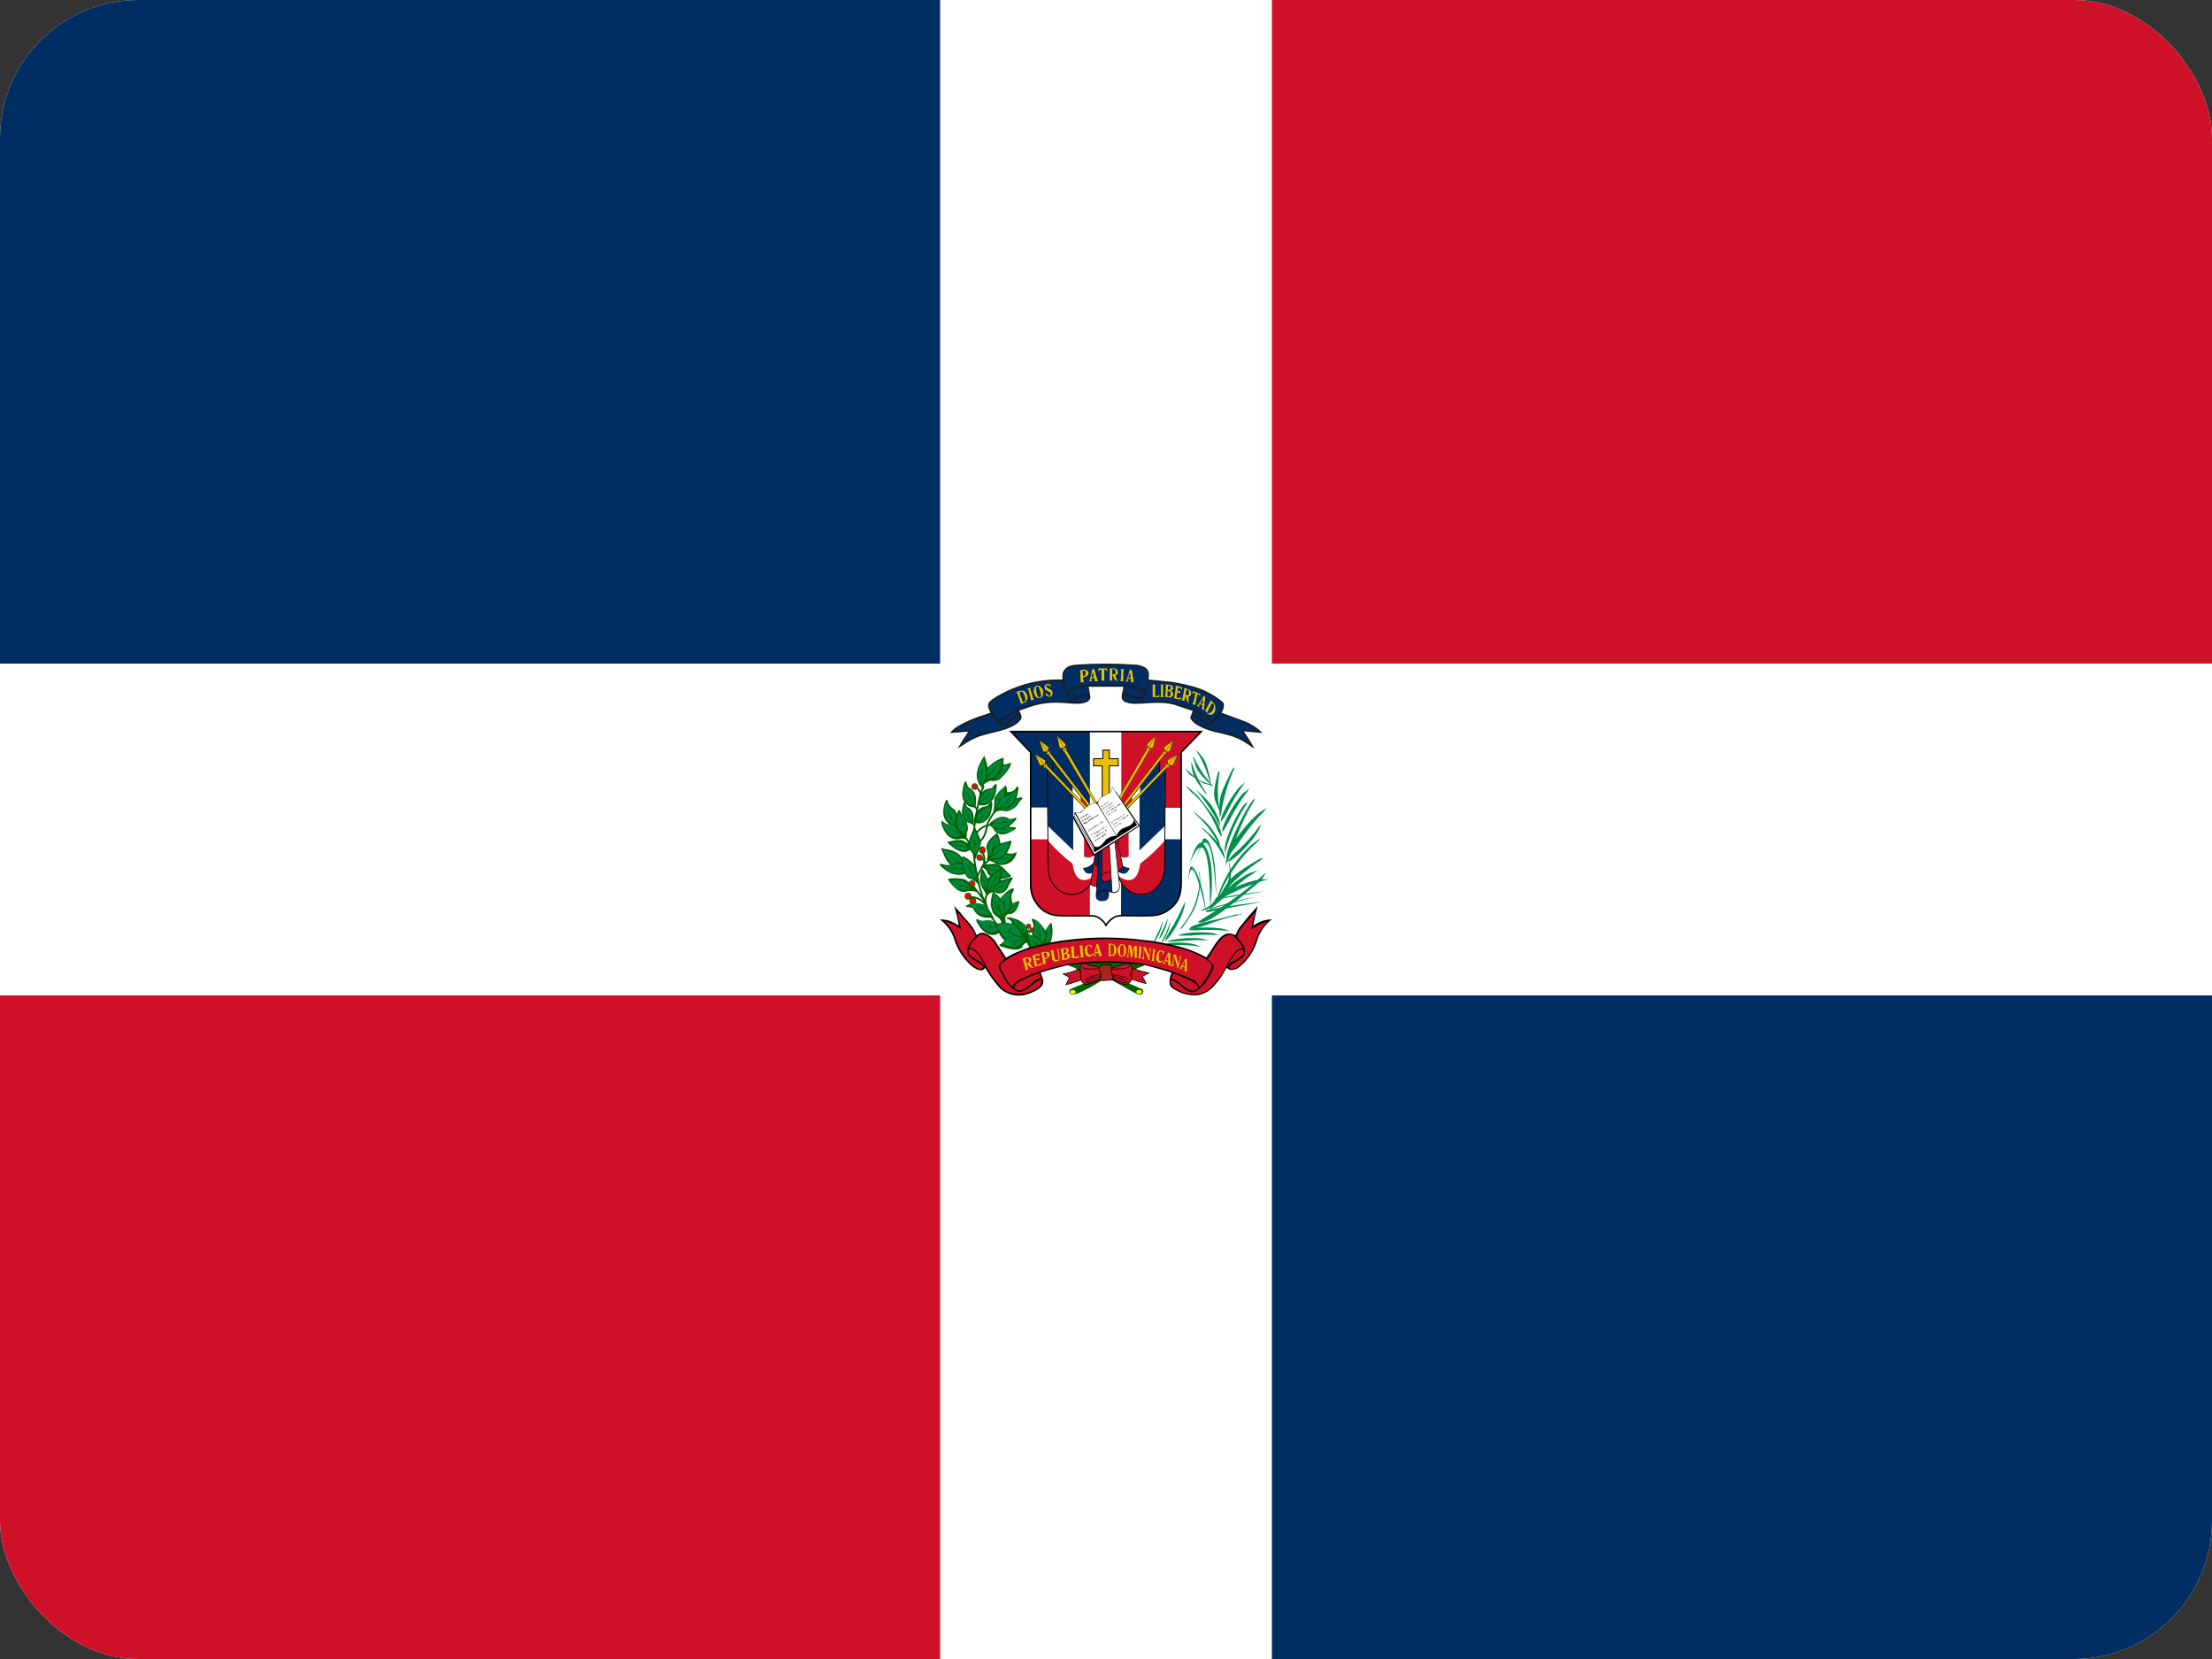 <svg xmlns="http://www.w3.org/2000/svg" width="32" height="24" fill="none"><rect width="100%" height="100%" fill="#333333" stroke="none"/><clipPath id="a"><rect width="32" height="24" rx="2"/></clipPath><g clip-path="url(#a)"><path fill="#fff" d="M0 0h32v24H0z"/><path fill="#002d62" d="M0 0h13.6v9.6H0zm18.4 14.4H32V24H18.4z"/><path fill="#ce1126" d="M0 14.4h13.6V24H0zM18.4 0H32v9.6H18.4z"/><path fill="#201b18" d="M15.37 9.83a1.75 1.75 0 0 0-.95.245c-.13.08-.16.105-.09.235l-.165.055a2 2 0 0 0-.3.135c-.06.035-.08.06-.125.105l.265-.02-.035.06c-.05.065-.075.115-.115.185.075-.05.145-.1.23-.14.19-.1.535-.1.675-.27.035-.045.015-.07-.015-.14.1-.03.145-.055.27-.085.305-.07.515.015.665-.025.05-.01.09-.035.095-.085l-.025-.15h.5c0 .085-.085.2.07.235.14.04.42-.04.665.025l.27.09-.025.065c-.015.03-.01.05.01.07.025.03.06.06.1.08q.133.07.28.1c.285.065.31.085.525.23-.015-.045-.115-.195-.15-.25l.265.025c-.05-.07-.185-.145-.265-.175l-.325-.12c.03-.05.05-.1.025-.15a1.2 1.2 0 0 0-.385-.215 3 3 0 0 0-.35-.08l-.34-.035c-.015-.015.03-.1-.04-.165a.3.3 0 0 0-.165-.05 6 6 0 0 0-.83 0c-.075.005-.125.015-.165.05-.05.05-.055.075-.05.165"/><path fill="#002d62" d="M15.435 10.005c.04-.03.045-.04.1-.06.13-.045.33-.04.465-.04.11 0 .215 0 .325.01s.17.025.245.085c.015-.075.03-.14.03-.225.005-.09-.05-.115-.125-.13-.13-.03-.35-.025-.5-.025a3 3 0 0 0-.485.03c-.06.02-.11.07-.1.15 0 .045.03.18.05.205z"/><path fill="#002d62" d="M14.47 10.435c.02-.02.005-.04.11-.1q.22-.118.465-.17c.13-.025.265-.025.4-.015.06.005.14.015.2.005 0 0 .065-.015.085-.03.02-.02.02-.07.02-.07-.045-.035-.17.09-.28.05-.035-.01-.05-.07-.06-.115l-.04-.135a1.8 1.8 0 0 0-.75.14c-.09.04-.23.11-.285.165-.05.05 0 .12.03.155.03.045.08.1.1.12zm1.78-.38c-.01.07.04.09.105.1.135.02.335-.04.6.01q.165.035.32.1c.04.02.18.08.205.11l.05.06c.015-.005.09-.1.105-.12.035-.035.075-.1.03-.155a1.3 1.3 0 0 0-.285-.165 2 2 0 0 0-.39-.105c-.125-.02-.38-.04-.38-.04s-.015.235-.08.255c-.125.04-.19-.07-.28-.05"/><path fill="#002d62" d="M17.25 10.35c-.01.03-.025.035.045.09.15.13.42.135.58.205.085.04.13.07.205.115-.005-.025-.1-.16-.125-.2l.245.01-.01-.01c-.11-.095-.395-.185-.535-.23l-.125.14c-.015.015-.03.03-.065.02-.04-.015-.075-.05-.1-.075-.03-.025-.08-.065-.115-.07zm-1-.32c.085.005.095.02.15.05l.09.01c.045 0 .05-.01.06-.045.015-.05-.065-.08-.1-.085l-.175-.03zm-.5 0-.02-.1c-.05 0-.3.04-.28.115.01.035.015.04.05.05.11.005.13-.06.25-.065m-1.26.42c.035.065.13-.05.185-.09.03-.025.035-.02.07-.035l-.02-.035-.135.065c-.04.025-.09.05-.1.1z"/><path fill="#002d62" d="M17.255 10.325c.015 0 .025.005.04.015.08.045.175.165.215.12.02-.025-.065-.085-.09-.1l-.14-.065a.1.1 0 0 0-.025.03m-2.51.025c.01.035.025.04-.04.095-.16.125-.42.135-.585.205-.085.035-.13.065-.2.11 0-.02.1-.16.125-.2l-.25.015.015-.01c.11-.1.39-.185.53-.235l.045.05q.038.049.08.095c.02.015.03.025.065.015.045-.01.08-.05.1-.07.03-.025.08-.07.115-.07"/><path fill="#eac102" d="M14.785 9.99c-.025 0-.045.01-.065.015-.005 0-.025.01-.01.015.01.005.01.02.015.03l.015.045.025.07c0 .005 0 .02.01.015l.04-.015a.07.07 0 0 0 .04-.035l.01-.025a.04.04 0 0 0 0-.02c0-.01 0-.02-.01-.03a.1.1 0 0 0-.02-.04c-.01-.01-.02-.02-.035-.02zm-.01.015c.01 0 .025.01.03.025l.02.035.01.065c0 .01-.015.015-.025.025-.01 0-.02-.005-.02-.015l-.01-.03-.02-.05-.01-.04c0-.01.01-.015.02-.015zm.085-.045.015.015.01.03.005.025.01.035.01.03v.03s0 .01.005 0h.025c.005 0 .015 0 .015-.01l-.01-.015-.01-.04-.01-.025-.005-.02-.015-.045v-.015c0-.01-.01 0-.015 0zm.15-.04a.06.06 0 0 0-.04.015l-.015.045v.04l.03.06.035.02h.03a.06.06 0 0 0 .035-.035l.005-.04V9.99a.1.1 0 0 0-.02-.035l-.025-.025a.06.06 0 0 0-.035-.01m0 .01c.01 0 .02.015.025.03l.02.06.005.025v.035c-.01.01-.025.015-.035.005l-.02-.025-.01-.04-.005-.03c0-.015-.01-.03 0-.05l.015-.01zm.115-.025-.015.025.005.035a.04.04 0 0 0 .02.02l.045.025c.01 0 .02.01.02.02v.025c0 .005-.01.015-.02.01a.04.04 0 0 1-.02-.01.06.06 0 0 1-.02-.03l-.01.005v.03l.02.01.025.01c.01 0 .02 0 .03-.01.01 0 .015-.01.02-.02a.05.05 0 0 0 0-.035.05.05 0 0 0-.03-.04l-.03-.015-.03-.025c0-.01 0-.025.01-.025h.03l.015.025c0 .01.01.005.005 0 0-.01.01-.025 0-.03a.1.1 0 0 0-.03-.01.05.05 0 0 0-.03.005zm.56-.22-.045.01-.02.005a.03.03 0 0 1 .01.02v.075l.005.04v.03c-.01.005 0 .01.01.005h.03c.01 0 0-.01 0-.015l-.005-.03v-.03l.03-.005c.02-.005.04-.02.045-.04a.05.05 0 0 0-.02-.05.07.07 0 0 0-.04-.015m0 .015c.01 0 .02.01.02.025v.025q-.001.023-.025.03c-.005 0-.015 0-.015-.01v-.03c0-.015-.01-.025 0-.035h.015zm.13-.02c-.01 0-.02.005-.015.015l-.01.035-.01.05-.015.06c0 .005-.01.015 0 .015h.025c.01 0 0-.01 0-.015v-.025s0-.01.005-.005h.04v.03c0 .005 0 .015.01.015h.035c.01-.005 0-.015-.005-.02l-.01-.035-.015-.045-.005-.025-.015-.05zm-.01.04.02.065q.006.009-.01.01c-.005 0-.025.005-.025-.005l.005-.025.01-.035zm.15-.05h-.065a.04.04 0 0 1 0 .025l-.005.02.015-.015c.005 0 .01-.015.02-.01h.015v.145l-.005.01h.045c.005 0 .005-.005 0-.005v-.15c0-.005.005-.01.015 0H16l.01.02h.01l-.005-.025c0-.005 0-.015-.01-.015zm.14 0h-.04s-.01 0-.005.005c.01.005.005.015.005.025v.125c0 .005 0 .015-.01.02h.05c0-.005-.01-.01-.005-.015v-.06q.015 0 .015.015l.01.025c0 .01.01.015.015.025.01 0 .015.01.025.015l.015.005-.01-.015-.015-.04-.01-.025c0-.01.005-.005.01-.01a.05.05 0 0 0 .025-.02v-.03l-.01-.025c-.005-.01-.015-.01-.02-.015l-.03-.005zm.015.01q.014 0 .02.015a.04.04 0 0 1 .01.02v.02c-.005.01-.015.02-.025.02h-.025V9.69c0-.01.01-.01.02-.01m.11.02v.06l-.005.07a.04.04 0 0 1-.01.02l.02.005h.025c.01 0 0 0 0-.01V9.71c.005-.005 0-.015.01-.02v-.01h-.05zm.125-.01-.015.045-.005.025-.015.04c-.005.02-.01.04-.02.05-.01 0-.005.015 0 .01h.025c.01 0 .005.005 0 0v-.03q0-.016.015-.01h.03l.005.03c0 .01-.01.02 0 .02h.035l-.005-.05-.01-.05-.005-.045-.005-.025s0-.01-.01-.005h-.02zm0 .04c.01.01.005.02.01.03v.04c.01.015-.01.005-.015.005-.01 0-.02 0-.015-.01l.005-.02.01-.025zm.325.175c0 .01.01.015.005.02v.145a.014.014 0 0 1 0 .015h.095v-.04q-.014.024-.035.025h-.025v-.145l.005-.02zm.115.18h.05l-.01-.02V9.92l.01-.015h-.05c0 .01.01 0 .01.015v.145zm.075-.185c0 .01.01.015.005.02v.06l-.005.07-.005.025s-.01.005 0 .005l.055.01c.015 0 .03 0 .04-.01.02-.01.025-.035.02-.05 0-.01-.01-.015-.015-.025l-.02-.015a.04.04 0 0 0 .035-.025c0-.015 0-.03-.01-.04l-.01-.01-.025-.005zm.04.02.03.005q.015.021 0 .05l-.01.005h-.025v-.04zm-.01.075c.015 0 .03 0 .04.015.01.01 0 .025.005.035 0 .02-.015.03-.03.03q-.015 0-.015-.015zm.09.1.015.01.045.01.04.005.01-.025c0-.01-.005-.015-.01-.005a.05.05 0 0 1-.045.005c-.01 0-.015-.01-.015-.02l.01-.06.02.005c.01 0 .015.01.02.02l.005-.015V9.99c-.005 0-.01.02-.02.01-.01 0-.025 0-.02-.01l.005-.04a.04.04 0 0 1 .045.015l.015.015v-.035l-.025-.01-.065-.015c-.015 0 0 .01 0 .015l-.01.085-.01.06a.03.03 0 0 1-.01.015m.15-.14v.03l-.015.08-.01.05c0 .005-.02.01-.005.015l.035.01c.01 0 0-.01 0-.015l.01-.035.005-.02c.01 0 .005.015.01.02 0 .02.01.04.015.055l.03.025-.01-.025v-.07c.005 0 .015 0 .025-.01.01-.015.015-.035.01-.05a.06.06 0 0 0-.03-.04l-.06-.02zm.04.02a.04.04 0 0 1 .03.02.1.1 0 0 1-.005.055q-.015.014-.03.005c-.01 0-.02 0-.015-.01l.01-.05a.04.04 0 0 1 .01-.02m.075.06.025-.01s.015-.005.02 0 0 .015 0 .02l-.005.035-.02.08-.015.02c0 .01.01.01.015.01l.03.01c0-.005-.005-.01 0-.02l.01-.06.02-.08c.01 0 .02.01.025.015l.01.025c.005 0 0-.01 0-.02l.005-.02-.04-.015-.03-.015-.035-.01-.015.03zm.17.035c-.01 0-.01.01-.015.02 0 .01-.01.015-.015.025l-.045.07a.1.1 0 0 1-.02.02c-.01.01.005.01.01.015.005 0 .015.01.02.005 0-.01-.01-.015 0-.025 0-.005 0-.02.015-.015l.03.02v.025c0 .005-.015.01-.01.02l.025.015s.015.01.01 0v-.04l.005-.025v-.04l.01-.06c0-.01.005-.02 0-.02zm-.015.035s.005.005 0 .01v.065c0 .01-.015 0-.02 0-.005-.005-.02-.01-.01-.02l.02-.03zm.11.025-.005.03-.02.03-.02.035-.025.05h-.01l.025.025.03.03c.015.01.04.015.055.005l.025-.025.015-.03v-.05c0-.02-.01-.045-.025-.06l-.03-.03zm.03.045c.015.01.025.025.02.04a.12.12 0 0 1-.025.07c-.01.015-.02.03-.035.03-.01.005-.025 0-.03-.015l.01-.03.04-.07c0-.01.01-.02.015-.025z"/><path fill="#006300" d="m15.44 13.96.125.05.09.17c.035.025.03.02.065.03l-.215.09c-.06.02-.035.075-.005.085s.1-.015.12-.025c.105-.05.2-.1.3-.165.015-.01.085-.055.1-.05l.38.21c.03.015.085.05.115.03.015-.01.03-.03.025-.05-.005-.025-.02-.03-.04-.035l-.205-.09.045-.015c.015-.01-.01-.035.01-.03l.095-.155.115-.045c0-.105-.89-.175-1.12-.005"/><path fill="#ff0" d="M15.5 14.325c-.03.01-.025.07.04.05.045-.015.01-.065-.04-.05m.95 0c-.015.025-.015.035.01.05.025.005.035.005.05-.01.025-.02.005-.03-.01-.04-.02-.01-.005-.01-.02 0h-.035z"/><path fill="#008f4c" d="M17.72 12.255c.02-.19.25-.64.325-.65.01 0-.08.125-.14.25q-.088.177-.15.365a1 1 0 0 1-.035.13v-.1zm.51-.115s-.04.045-.095.09a2.2 2.2 0 0 0-.48.69c-.1.25-.075.185-.045.065.094-.29.261-.55.485-.755.07-.06.14-.105.135-.09m-.59-.43c0-.17.02-.23.12-.44.06-.135.085-.175.095-.165 0 .005 0 .03-.015.05a2.5 2.5 0 0 0-.17.585.3.3 0 0 1-.02.085.4.4 0 0 1-.01-.115m-.28.97c.01.15-.014.3-.07.44-.035.09-.175.3-.21.32-.015 0-.01 0 .025-.05a1.1 1.1 0 0 0 .25-.67c-.01-.13 0-.15.005-.045z"/><path fill="#008f4c" d="M17.79 12.515c.02.06.025.2 0 .275a.55.55 0 0 1-.425.39.3.3 0 0 1 .06-.035.62.62 0 0 0 .365-.55c0-.05-.005-.07-.01-.08 0-.02-.005-.035 0-.04z"/><path fill="#008f4c" d="m18.285 12.895-.22.04a10 10 0 0 0-.465.08L17.595 13q.343-.068.69-.105m-.925-1.985c.075.09.09.13.13.285.025.1.03.13.025.13l-.02-.035a1.7 1.7 0 0 0-.16-.385.2.2 0 0 1-.03-.05.3.3 0 0 1 .05.05zm-.08.11c.03.11.055.15.165.265.07.07.095.095.095.085 0 0-.005-.02-.02-.03a1.7 1.7 0 0 1-.23-.345.2.2 0 0 0-.03-.05s0 .035.02.075m.67.35c-.12.11-.315.46-.285.515a.8.8 0 0 0 .11-.18q.075-.15.17-.29l.07-.1zm.05.09c-.13.12-.345.51-.315.57.005.01.06-.08.12-.2q.087-.167.195-.32a1 1 0 0 0 .075-.105l-.07.055zm-.76-.355c.02.115.04.15.13.28.06.085.085.11.085.1 0 0 0-.02-.015-.03a1.7 1.7 0 0 1-.185-.375.2.2 0 0 0-.025-.055z"/><path fill="#008f4c" d="m17.42 11.335.13.035c0-.01-.02-.015-.035-.02-.085-.025-.32-.13-.325-.17l-.05-.075s.2.2.28.23m.81.415c-.18.125-.5.56-.475.64 0 .015.085-.085.18-.22q.129-.192.285-.365a1 1 0 0 0 .105-.115s-.05.025-.095.06m-.025.265c-.08.16-.385.465-.45.45a.8.8 0 0 1 .155-.165q.135-.126.25-.27a1 1 0 0 1 .08-.1c0 .01-.015.05-.035.085m-1.07 1.1c-.03.155-.225.49-.285.495a1 1 0 0 1 .1-.185q.085-.14.15-.29l.05-.1zm.5-.945a.9.9 0 0 0-.25-.33c-.12-.11-.16-.125-.05-.025q.199.19.315.44s0-.04-.015-.085m.09 1.275c-.14-.04-.5-.035-.525.005 0 .01.08.01.19.005q.2-.009.4.015zm-.15.06c-.145-.035-.5-.015-.525.03h.185a2.4 2.4 0 0 1 .41-.005l-.07-.02zm-.16.08c-.14-.035-.5 0-.525.04l.19-.01q.202-.022.405-.01z"/><path fill="#008f4c" d="M17.32 13.675c-.115-.05-.43-.05-.45-.015-.01.01.065.015.16.01q.13-.002.26.015l.09.015zm.56-.445c-.3.085-.65.135-.67.205 0 .01.13-.01.26-.06a3 3 0 0 1 .375-.12c.075-.015.135-.03.135-.04 0 0-.05.02-.1.015m.38-.185-.26.05q-.2.034-.4.075c-.12.025-.145.03-.15.015l-.01-.015a10 10 0 0 1 .82-.125m-.09-.075-.215.06q-.226.057-.45.125l-.01-.01q.334-.102.675-.175"/><path fill="#008f4c" d="M18.1 12.62c-.205.085-.61.44-.6.525 0 .015.1-.065.22-.18q.165-.158.35-.29a1 1 0 0 0 .13-.09l-.1.04z"/><path fill="#008f4c" d="M18.25 12.72c-.2.015-.665.22-.675.3 0 .015.105-.025.245-.1q.189-.094.39-.16l.14-.04z"/><path fill="#008f4c" d="M18.24 12.74c-.515.435-.805.65-.91.6-.015 0 .19-.12.365-.235q.248-.158.47-.35l.15-.135a1 1 0 0 1-.075.12m-.55.14c.1-.17.15-.22.375-.36.145-.09.195-.12.2-.1l-.05.04q-.333.226-.59.535zm.055-.49c.02-.19.34-.825.41-.835.01 0-.075.125-.135.25q-.088.177-.15.365a4 4 0 0 1-.14.35zm-.135-.73c-.055-.13-.06-.18-.02-.36.025-.115.04-.155.05-.15v.045c-.032.182-.029.369.01.55 0 0-.025-.04-.04-.085m.1.695a.75.75 0 0 0-.225-.3c-.11-.1-.145-.115-.045-.02q.149.145.245.33l.035.065zm-.5.145c.1-.37.185-.305.185-.305.22.21.11.935.11.935 0-1.48-.295-.63-.295-.63"/><path fill="#008f4c" d="M17.295 12.475c.1-.37.125-.35.125-.35.185.035.175.85.175.85-.08-1.4-.3-.5-.3-.5m-.1.285c0-.265.05-.225.05-.225.15.135.2.65.2.65-.23-1.04-.25-.425-.25-.425m.45-.775c-.04-.145-.18-.29-.32-.475-.175-.16-.23-.185-.075-.035.1.06.3.35.36.525.03.06.055.105.06.1.01 0 0-.055-.02-.115z"/><path fill="#008f4c" d="M17.635 11.86a.9.9 0 0 0-.26-.37l-.08-.075q.206.249.355.535c.005 0 0-.045-.015-.09m-.75 1.465c-.005.075-.09.255-.12.26l.04-.1q.051-.096.085-.2v.04zm-.07.045c-.01.08-.095.255-.125.26l.04-.095q.054-.098.09-.205v.04zm.11.005c-.01.08-.095.26-.125.26l.045-.095q.052-.099.085-.205v.04z"/><path fill="#00873f" d="M14.2 11.35c0 .04.01.05.03.075v-.075c-.01-.01-.015 0-.03 0"/><g stroke="#006300"><path stroke-width=".026" d="m14.093 11.935-.039-.035m.077-.196-.034-.042m-.072.575c-.013-.09-.064-.12-.064-.12m.481 1.28c-.23-.257-.302-.713-.302-.713.072-.196.17-.238.17-.238m-.17.234c-.077-.298-.056-.605-.056-.605q.03-.367.145-.716m-.15.823c.06-.282.295-.248.295-.248"/><path stroke-width=".026" d="M14.076 12.233c.213-.085.183-.269.221-.341.056-.115.098-.15.098-.15m-.11 1.403c-.073-.18.012-.213.012-.213m-.042.153c-.09-.115-.205-.107-.205-.107m.166-.438c.056-.103 0-.205 0-.205m.026.695-.162-.21m.098-1.295c.021-.085-.043-.123-.043-.123"/><path fill="red" stroke-width=".013" d="M14.14 11.379a.04.04 0 0 1-.08 0q0-.017.012-.029a.04.04 0 0 1 .057 0 .04.04 0 0 1 .012.029z"/><path fill="red" stroke-width=".014" d="M14.251 12.298a.05.05 0 0 1-.011.033q-.012.012-.029.013c-.017.001-.02-.005-.028-.013s-.012-.02-.012-.033.004-.024.012-.033.018-.014.028-.014.021.005.029.014a.05.05 0 0 1 .011.033z"/><path fill="red" stroke-width=".013" d="M14.213 12.406a.04.04 0 1 1-.08 0 .04.04 0 0 1 .08 0z"/><path fill="red" stroke-width=".014" d="M14.103 12.786a.043.043 0 1 1-.086 0 .043.043 0 0 1 .086 0zm-.055.179a.043.043 0 1 1-.087 0 .043.043 0 0 1 .087 0zm.068.069a.043.043 0 1 1-.086 0 .043.043 0 0 1 .086 0z"/><path fill="red" stroke-width=".01" d="M14.912 13.398a.031.031 0 1 1-.063 0 .031.031 0 0 1 .063 0zm.048.056a.03.03 0 0 1-.032.031.031.031 0 1 1 .031-.031z"/><path stroke-width=".026" d="M14.246 12.471a.08.08 0 0 0-.047-.05m.627 1.026c.068.051.085.022.085.022"/></g><path fill="#006300" d="M14.91 13.59c-.045-.15-.035-.18-.035-.18zm-.36-.265s-.025-.06.02-.095c.02-.02.125.04.18-.195 0 0-.035 0-.105.035v-.02s-.02-.05-.01-.115c0 0 .035-.055.035-.08 0 0-.065-.025-.2.145 0 0-.01-.035-.105-.1 0 0-.05.15-.025.23.02.065.02.09.09.135 0 0 .05.025.06.1l.06-.005zm-.1.17c-.015.01-.025.025-.065.03-.165.02-.26-.2-.26-.2-.005-.05.015-.025.05-.01.045.015.06 0 .11 0 .07-.01.145.055.145.055.04.04.05.115.05.115-.01.01-.025.01-.025.01zm-.2-.4c-.17-.075-.275.01-.275.01-.01.01.01.015.01.015.11.015.075.005.12.07.08.11.22.085.22.085.025.01.055.04.055.04-.01-.095-.125-.22-.125-.22zm-.3-.7c-.035-.025-.03.02-.03.02-.07-.125-.265-.135-.265-.135a.04.04 0 0 1-.025-.015c-.03 0 .01.065.01.065.055.155.11.175.11.175-.065.035-.17-.045-.15.015.105.105.175.12.175.12.13.035.185 0 .185 0 .03.055.05.065.05.065.12.035.145.1.145.1 0-.13-.05-.285-.05-.285a.6.6 0 0 0-.155-.125"/><path fill="#006300" d="M14.86 13.635c-.065.02-.07.065-.07.065-.06.085-.28 0-.28 0-.07-.015-.05-.035-.05-.035a.3.3 0 0 0 .08-.05.43.43 0 0 1-.135-.25c.18-.035.235 0 .235 0-.01-.07-.07-.07-.07-.07-.015-.025.015-.025.015-.025a.4.4 0 0 1 .25.115c.06.085.04.17.04.17.015.085-.015.08-.015.08m-.745-.735c-.09-.025-.14 0-.14 0-.05.02-.13-.03-.13-.03-.11-.095-.13-.15-.13-.15 0-.015.095-.015.095-.015.13 0 .16.025.16.025.065.035.06.07.08.085a.3.3 0 0 1 .07.05c.015.025.02.045-.005.035m.17.05c.065-.075.15-.025.15-.025.125.015.165-.13.165-.13l.05-.085c.005-.035-.055-.005-.055-.005-.11.025-.115.035-.115.035l.02-.17c0-.03-.03-.01-.03-.01-.155.09-.175.155-.175.155l-.065-.12c-.02-.05-.035.005-.035.005-.03.15-.015.16-.015.16.02.08.04.1.04.1.035.05.035.07.035.07z"/><path fill="#006300" d="M15.21 13.35c-.025.005-.09.11-.09.11-.08-.15-.185-.17-.185-.17-.02.005 0 .04 0 .04.035.08 0 .14 0 .14-.01.06 0 .07 0 .07-.125-.065-.13-.055-.13-.055 0 .08.09.225.09.225l.225-.05.075-.01c.06-.18.015-.3.015-.3m-1.01-.81c.08.035.085.09.085.09.02.065.205.085.205.085.15-.015.135-.05.135-.05-.085-.07-.06-.065-.1-.1-.065-.065-.15-.07-.15-.07-.115.02-.14 0-.14 0-.045.02-.035.045-.035.045m-.18-.27c-.035-.135.085-.3.085-.3.1.19.085.24.085.24q-.031.117-.085.225c-.02-.1-.07-.115-.085-.165"/><path fill="#006300" d="M13.95 12.325c-.125 0-.25-.145-.25-.145.195-.05.235-.02.235-.02q.096.054.18.125c-.09 0-.115.04-.16.04z"/><path fill="#006300" d="M13.85 12.14c-.08.015-.15-.065-.15-.065-.11-.15-.075-.2-.075-.2.01 0 .02.015.02.015.035.03.1.04.1.04-.18-.11-.06-.355-.06-.355.02-.025.03.035.03.035a.23.23 0 0 0 .09.1c.04.05.04.07.04.07.015-.08.04-.06.04-.06.02.065.095.115.1.16.03.125.01.14.01.14-.015.07-.015.125-.015.125-.07-.025-.125 0-.125 0zm.42.3c.04-.06 0-.165 0-.165-.015-.115.155-.225.155-.225.05.095.045.15.045.15l.16-.04c.005.07-.065.18-.065.18.105.03.145-.02.145-.02-.05.235-.28.19-.28.19a.4.4 0 0 0-.16-.07"/><path fill="#006300" d="M13.915 11.745c.015-.145.04-.15.04-.15.015.005.02.07.04.08.09.04.09.14.09.14 0 .115-.02.1-.02.1-.125 0-.15-.17-.15-.17m.415.03c.045-.165.015-.18.015-.18-.015 0-.05.065-.08.07-.115.005-.15.115-.15.115-.05.125-.025.12-.025.12.14.05.225-.07.24-.125"/><path fill="#006300" d="M13.92 11.475c.015-.165.05-.175.05-.175.015.01.025.085.05.095.1.05.1.16.1.16 0 .135-.02.125-.02.125-.15 0-.185-.145-.18-.2zm.47.04c.05-.16.02-.175.02-.175-.02 0-.055.065-.08.065a.19.19 0 0 0-.16.11c-.045.125-.02.125-.02.125.135.05.22-.065.24-.125m.19.45c.135-.1.125-.13.125-.13-.015-.01-.085.02-.105.01-.1-.065-.195 0-.195 0-.11.07-.09.08-.09.08.08.125.22.08.265.045z"/><path fill="#006300" d="M14.575 12.055c.13-.055.125-.08.125-.08-.01-.015-.075 0-.09-.015-.07-.06-.155-.03-.155-.03-.105.04-.09.05-.09.05.045.11.165.1.21.075m-.435-.77c-.05-.15.1-.35.1-.35q.03.084.05.17a.5.5 0 0 1 .23-.145l-.005.1a.3.3 0 0 0 .115-.03c-.02.12-.17.245-.17.245-.06.035-.13.02-.13.02-.11.035-.135.105-.135.105-.01-.065-.02 0-.055-.115m.22.5c.07-.085.175-.05.175-.05.1.01.185-.09.185-.09a.3.3 0 0 1 .07-.09c0-.025-.03-.02-.03-.02l-.055.015c.045-.165.02-.17.02-.17-.015 0-.025.01-.025.01-.025.075-.13.07-.13.07-.005-.11-.03-.095-.03-.095-.015.03-.05.05-.05.05-.105.1-.105.145-.105.145.005.12-.025.23-.025.23z"/><path fill="#00863d" d="m14.34 12.385.07-.05c.025-.015.015-.01.025-.035l.025-.035-.015.045.07-.04c0 .015-.025.025-.045.04l-.05.03-.095.08c.09-.02.07-.005.115-.01.095-.015.14-.15.17-.225a.5.5 0 0 0-.175.055c-.06.04-.06.08-.095.15zm-.24.335c0-.015-.02-.04-.03-.05-.025-.05-.025-.06-.06-.115l-.025-.05c.01 0 .03.04.045.05v-.05c.015 0 .01.015.01.03 0 .05 0 .045.03.1l.065.11c0-.02-.01-.035-.015-.05-.02-.07.025-.155-.15-.26l-.045-.025c0 .085.015.225.09.27l.05.02zm-.04-1.075c0-.02-.015-.04-.02-.065-.01-.02 0-.015-.02-.025L14 11.53l.025.01a.2.2 0 0 0-.02-.04c-.015-.02-.01-.005-.025-.035.03-.005.06.085.065.105.025.07.02.06.065.115 0-.01-.02-.025-.02-.04-.01-.035.03-.085-.01-.17-.025-.05-.075-.05-.1-.095l-.02-.04a.4.4 0 0 0-.02.09c0 .06.01.135.05.175.015.015.05.035.07.04m.225-.425c.01 0 .025-.025.04-.04l.04-.035-.005-.04c.01 0 0 0 .015.025l.05-.07c0 .015-.02.05-.03.06a.13.13 0 0 1-.04.05l-.08.1.05-.015c.05-.01.07-.015.105-.075a.5.5 0 0 0 .06-.19c-.075.03-.155.065-.195.135-.015.025-.01.05-.01.1zm-.475.715c-.025-.05-.085-.12-.09-.15l-.01-.065c.015 0 .01 0 .01.01l.01.05.025.05c0-.035 0-.02.01-.05.015.02-.005.05.01.08l.04.06c0-.05.03-.12-.02-.185-.02-.025-.04-.035-.065-.05l-.045-.07c-.035.075-.025.225.045.275l.04.025.02.01zm.34-.3c.03-.02.02-.03.09-.085l.045-.045.045-.045c.005.015-.04.06-.055.08h.03c-.005.02-.025.005-.05.015-.015 0-.07.065-.085.08l.04-.01c.045-.01.075 0 .12-.06.04-.05.05-.115.075-.175a.5.5 0 0 0-.17.08c-.05.05-.045.085-.06.13l-.025.04zm-.24.465a.2.2 0 0 0-.04-.04c-.025-.015-.03-.015-.06-.02l-.1-.055c.01-.01.015.005.04.02l.05.02-.01-.025c.01 0 .01 0 .015.01v.015c.05.005.04.005.085.035 0-.02-.005-.02-.02-.03l-.025-.025-.02-.03c-.04-.06-.085-.035-.11-.04l-.075-.03q.016.092.085.155c.02.02.045.04.08.045l.105-.01zm-.04.375a.4.4 0 0 0-.05-.035c-.01-.01-.015-.01-.03-.01l-.035-.01h.035l-.015-.015-.05-.05c.01-.005.015 0 .025.01l.115.09.055.03c0-.03-.05-.12-.09-.14l-.185-.05a1 1 0 0 0 .075.14c.05.075.06.05.1.045h.05zm.09-.405-.07-.23c.01.005.01.02.015.05l.02.045.015-.035c.01.01 0 .03 0 .045-.01.02-.01.015 0 .04l.03.08v-.05c.015-.05.025-.08 0-.14-.025-.05-.065-.085-.1-.125l-.015.09c-.01.06-.005.14.04.175.04.03.015.005.065.05zm.135.29v-.235c.01.005.01.015.01.02v.075l.02-.035c.015.005 0 .02-.005.03l-.02.04.005.105.02-.04c.025-.035.05-.09.04-.14l-.06-.17-.04.08a.4.4 0 0 0-.025.095c-.015.08.01.095.035.135zm.095-1.015c0-.02.01-.125.005-.135l-.01-.02-.01-.045c.015 0 .01.015.02.03v.005l.005-.03c0-.02 0-.01.01-.03.01.005 0 0 .005.01v.015c-.01.07-.01.15-.015.215l.02-.04c.015-.035.05-.1.045-.14l-.04-.205-.04.08c-.025.055-.05.14-.035.2l.035.08v.01zm-.55 1.18.055.05c.035.025.115.06.155.06l.09-.02-.01-.04-.05.005a.3.3 0 0 1-.11-.01c-.03-.01-.02 0-.045-.02l.1.015c-.03-.02-.02-.01-.04-.035.015 0 .045.025.06.035l.08-.005-.005-.05a.24.24 0 0 0-.145 0c-.085.03-.05.02-.135.015m.11.215c0 .015.09.115.11.125l.195.005a1 1 0 0 0-.085-.035c-.04-.015-.04-.01-.1 0 0-.015.015-.015.05-.02l-.075-.025-.01-.01h.025l.2.075a.2.2 0 0 1-.055-.05c-.08-.1-.16-.07-.255-.065m.665-1.065.025-.05c.015-.035-.005-.035 0-.075.015 0 .01 0 .015.035l.035-.08c.01.03-.045.13-.055.16l-.02.05c.05-.05.1-.075.11-.12l.005-.2a.7.7 0 0 0-.1.105c-.03.05-.03.1-.02.175zm-.09 1.21.05-.025c.075-.02.045.015.09-.05l-.01.035c.035-.015.04-.035.065-.06.01.015-.01.035-.02.045-.045.04-.085.025-.11.035l-.05.025c.055-.01.05 0 .1.01.09.015.12-.08.15-.14l.025-.04a.5.5 0 0 0-.225.11l-.03.03c-.015.01-.025.01-.035.025"/><path fill="#00863d" d="M14.32 12.375c.03-.03.025-.105.05-.15 0-.01.01-.015.015-.02.005-.01 0-.01.015-.01.005.01-.015.02-.02.035l-.015.05.005-.005.005-.01c.025-.03.045-.04.08-.06l-.035-.12-.06.05a.3.3 0 0 0-.05.06c-.04.075.005.11.01.18m-.02.5.08-.13v-.06c.01 0 .005-.005.015.035.025-.04.01-.035.04-.05a.3.3 0 0 1-.04.07l-.075.125c.02 0 .045-.03.055-.045l.03-.025.035-.02.035-.18a.5.5 0 0 0-.135.1c-.05.06-.05.08-.04.18m.175-.45.1-.015c0 .015-.015.015-.045.02l-.18.005.045.025.04.02c.035.02.07.015.105 0l.135-.12c-.07.015-.03.02-.125 0l-.05.05-.025.01zm-.725-.25c.03.06.115.13.19.12.035 0 .04-.015.06-.035h-.005l-.01-.005c-.06-.015-.065-.01-.125 0l.025-.015-.045-.01-.04-.02c.01-.005.005-.005.02 0 .075.025.095.02.18.035-.01-.025-.075-.06-.11-.065-.06-.005-.08.025-.14-.005m.5.68-.025-.165c.015 0 .01.01.015.045l.03.15c0-.06.02-.1.005-.16l-.06-.11a.5.5 0 0 0-.015.135c0 .05.015.065.04.095zm.225-1.685.02-.025.025-.02c0 .015-.02.03-.03.05-.02.025-.035.03-.045.04-.035.05-.03.04-.09.065.12.01.19-.12.24-.21-.115.015-.095.025-.105.06zm.04.52.035-.055c.02-.03.03-.01.065-.04-.01-.01-.01-.005-.045.005l.06-.075c-.035.005-.1.115-.115.14l-.04.045c.025-.07.015-.135.05-.165l.185-.115a.6.6 0 0 1-.045.15c-.03.055-.075.08-.15.11m-.46.22L14 11.83l-.025-.11c.015 0 .015.03.015.045l.015.05c.01-.04-.005-.015.015-.05.01.025-.015.055 0 .075l.035.05c.015-.05.015-.115-.015-.15l-.085-.09c-.02.03-.02.12 0 .165.015.05.035.06.065.075zm.07-.015c.025-.025.075-.05.085-.065l.07-.1c-.015-.005-.025.025-.035.035l-.03.045c0-.04.01-.01 0-.05-.02.02-.01.06-.03.075l-.055.04c0-.055.025-.125.07-.15l.125-.07c.01.045-.025.14-.055.18-.04.05-.06.05-.1.05zm.23.015c.03 0 .125 0 .15-.02l.04-.015c0 .01 0 0-.015.02h.055c0 .005.01.005-.03.01l-.1.01-.135.015c.09.03.1.08.2.04.08-.03.1-.06.15-.12-.13.03-.14-.075-.26 0z"/><path fill="#00863d" d="M14.52 11.985c.03 0 .015 0 .045.01-.015.01-.07 0-.09 0h-.09c.03.04.08.06.145.05.065-.005.085-.02.135-.05l-.1-.035zm-.04.575a.2.2 0 0 0-.045-.025c-.05-.025-.1 0-.125 0l-.065-.01a.3.3 0 0 0 .12.05c.085.015.025.035.115-.015m.01.06.025.025c-.005 0-.015 0-.025-.01l-.005.06.115-.015a1 1 0 0 0-.1-.11zm-.15.035.07-.05c-.015-.02-.05-.015-.075-.025l-.065-.025.035.05zm.335-1.03c-.03.02-.05.045-.085.06-.045.02-.09 0-.12.03.075-.005.125.025.185-.03.04-.035.07-.085.1-.13a.14.14 0 0 0-.06.02l-.015.025c-.015.02 0 0 0 .025zm-.25 1.75.05.11.08.1.05-.035.065-.02c-.035-.015-.035-.03-.055-.035h-.085c.005-.015 0-.01.04-.01h.04c-.025-.025-.055-.04-.08-.06l.08.045v-.055c.02 0 .005.035.015.065.005.01.03.03.05.035.025.015.035.01.06.02l.065.02c-.025-.04-.01.005-.055-.09a.17.17 0 0 0-.07-.08c-.075-.045-.165-.015-.25-.01m.095-.115v-.135l-.015-.105c.01 0 .01.005.015.02l.005.03c.01-.05.015-.05.04-.08 0 .01-.025.05-.03.1l-.005.135.01-.015.015-.015.025-.03c.065-.1.025-.16.025-.19l.02-.1a.5.5 0 0 0-.09.065c-.05.05-.1.14-.065.215l.025.05.02.055z"/><path fill="#00863d" d="m14.485 13.65.09.03c.055.02.15.025.19-.03.025-.03.04-.035.065-.06-.04 0-.075.02-.11.025-.03.01-.03.03-.055.05l-.02.015c0-.015.025-.04.04-.055h-.09c0-.015.03-.01.065-.01.075-.01.09-.03.17-.04h.015c-.12 0-.15-.085-.295.02zm.55-.075v-.06c-.025-.02-.025-.03-.04-.06.015 0 .02.025.045.04 0-.03-.015-.08-.025-.11.015 0 .02.04.025.055.02.07 0 .125.015.15l.035.05c.01-.05.065-.085 0-.205-.035-.075-.065-.09-.125-.135.005.035.015.05.01.09l-.02.08c-.01.065.015.06.025.065l.06.04zm-.6-.115-.015-.04c-.05 0-.065.02-.14-.03-.015-.01-.015-.01-.025-.03l.08.05-.03-.05c0-.005 0-.01.005 0h.01l.035.05h.05l-.01-.035c-.005-.02 0-.02-.015-.03a.14.14 0 0 0-.07-.03l-.08.01-.08-.015c0 .015.035.065.04.08.035.05.125.115.2.085l.05-.015zm-.415-.375.01.005q.032.014.055.04c.025.02.025.035.055.06.05.045.105.04.175.05l-.03-.035c-.055-.06-.05-.055-.08-.05h-.055c0-.01.035-.01.06-.015l-.035-.015c-.03 0-.01 0-.045-.01.015-.02.09.01.125.04l.08.09-.04-.085c-.04-.075-.15-.1-.225-.085a.2.2 0 0 0-.05.01m.47.195c-.025-.09-.075-.13-.085-.185-.01-.035-.005-.035 0-.07.02.025-.015.04.04.13 0-.03-.01-.04-.005-.075l.02-.07c-.005-.015-.07-.075-.085-.095-.01.08-.03.15-.005.23s.07.065.12.135m.43.4.055-.01a.3.3 0 0 1-.035-.05c-.025-.035-.02-.035-.01-.05l.005.03.02.02c.01.02.02.03.04.045 0-.03-.01-.04 0-.06.01.005 0 0 .005.01l.005.05.065-.02c-.045-.075-.125-.1-.2-.13l.02.09.03.08zm-.1-.16-.025-.05c-.02-.05-.02-.065-.06-.11l-.02-.02-.015-.015v-.005c.01 0 .04.03.05.04.025.02.08.14.1.175-.005-.015-.015-.035-.01-.05.02-.05-.025-.12-.05-.135l-.175-.075c.02.02.035.03.05.06.01.03.015.005.06.05.05.055.05.12.1.135z"/><path fill="#00863d" d="m15.145 13.52.005-.025c.01-.015 0-.01.015-.02.01.01 0 .015-.005.035l-.035.125c.04-.005.035-.005.05-.035.015-.02.02-.045.025-.065l-.005-.165-.05.065c-.025.035-.01.015 0 .085m-.53-.375c.015-.005.04-.04.055-.05.005.01-.025.045-.035.05-.03.03-.01 0-.05.05.08.01.11-.09.135-.14l-.075.02c-.01.005-.005 0-.01.015l-.005.02c0 .015-.01.025-.015.04z"/><path fill="#ce1126" stroke="#000" stroke-width=".01" d="m15.38 14.09.095.05-.055.105c.04-.005.18-.055.23-.07-.015-.035-.02-.035-.015-.08l-.015-.075-.115.04a1 1 0 0 1-.125.03zm1.24-.015-.095.05.055.1c-.04 0-.18-.05-.23-.065.015-.035.02-.04.015-.08l.015-.075.115.04z"/><path fill="#ce1126" stroke="#000" stroke-width=".01" d="M15.72 14.24a.6.6 0 0 0 .2-.07c.02.015.105 0 .105 0l.055-.01q.087.06.19.08c.095-.005.1-.08.1-.08l-.015-.065c.05-.08 0-.14 0-.14-.03-.03-.175.015-.175.015-.1.05-.1.025-.1.025-.03-.04-.13-.035-.175 0l-.125-.03c-.11-.045-.125-.02-.125-.02-.04.05-.025.1-.025.1l.005.05c-.02.14.09.15.09.15z"/><path fill="#ce1126" stroke="#000" stroke-width=".01" d="M16.08 14.12c.235.055.22.09.22.09-.015.025-.085-.01-.085-.01-.18-.06-.135-.08-.135-.08zm-.145 0c-.235.055-.215.09-.215.09.015.025.08-.01.08-.01.185-.06.135-.075.135-.075z"/><path fill="#aa241e" stroke="#000" stroke-width=".01" d="M15.95 13.965c-.1.015-.025.09-.02.14 0 .025-.025.065 0 .075.025.015.075 0 .105 0 .04 0 .065 0 .06-.05 0-.035-.015-.05-.015-.1 0-.03.005-.07-.03-.07a1 1 0 0 0-.1 0z"/><path stroke="#000" stroke-width=".01" d="M16.085 14.02c.265 0 .25-.045.25-.045m-.25.125c.27.035.235.075.235.075m-.395-.08c-.25.05-.225.095-.225.095m.2-.175c-.255.015-.23-.025-.23-.025"/><path fill="#000" d="M14.905 13.7c-.135.05-.225.08-.35.155l-.165-.25a.4.4 0 0 0-.11-.09c-.075-.035-.1-.025-.15.015l-.03-.065c-.065-.115-.135-.165-.205-.26l-.07-.075-.02-.025c.025.095.05.18.065.285a1 1 0 0 0-.12-.065.5.5 0 0 0-.15-.025l.05.045a.6.6 0 0 1 .165.275.84.84 0 0 0 .21.325q.045.046.1.075c.1.04.095 0 .13-.015q.09.157.21.29a.4.4 0 0 0 .375.095c.06-.015.1-.035.15-.06.17-.1.085-.18.065-.26q.178-.055.36-.1c.28-.05.8-.06 1.135-.01.03.005.365.095.4.115a.27.27 0 0 0-.03.145c0 .055.05.085.1.11a.5.5 0 0 0 .32.065.4.4 0 0 0 .245-.16c.09-.1.115-.16.16-.235 0 0 .025.025.045.03.015.005.075 0 .09-.01.04-.015.07-.05.1-.075a.8.8 0 0 0 .205-.33.6.6 0 0 1 .215-.315c-.14.005-.19.045-.27.09l.03-.15.035-.135-.175.2c-.025.04-.055.07-.085.105-.055.09-.045.09-.065.12-.2-.11-.29.155-.42.32-.25-.14-.465-.18-.76-.235l-.175-.02a4.4 4.4 0 0 0-1.135.01c-.19.025-.305.06-.475.1z"/><path fill="#ce1126" d="M14.65 14.275c.025-.065.05-.08.11-.105.18-.085.27-.12.475-.175q.178-.045.36-.065a3.4 3.4 0 0 1 .615-.02c.357.017.707.103 1.03.255.075.035.065.04.11.11.05-.04.095-.12.125-.17l.05-.1c.02-.055-.015-.075-.04-.095-.09-.08-.265-.15-.415-.19a4.3 4.3 0 0 0-2.135 0 1.2 1.2 0 0 0-.45.22c-.04.045.02.125.04.16l.05.1z"/><path fill="#ce1126" d="M14.025 13.71c.07.015.1.035.145.1.1.14.105.24.28.43a.3.3 0 0 0 .13.105.4.4 0 0 0 .21.03.5.5 0 0 0 .175-.06s.065-.035.085-.06c.015-.02.02-.075.02-.075-.05-.015-.15.085-.21.125-.11.075-.15.05-.235-.025-.065-.055-.09-.12-.135-.2-.02-.03-.05-.075-.04-.125l.085-.085-.105-.16c-.04-.065-.065-.11-.12-.15-.03-.025-.095-.06-.14-.035l-.1.1c-.015.025-.035.05-.045.085"/><path fill="#ce1126" d="m13.905 13.44-.105-.065-.135-.05.075.085c.08.1.08.19.15.32a.8.8 0 0 0 .21.25c.05.04.095.05.12.015.005-.025-.055-.065-.085-.08a.6.6 0 0 1-.105-.07c-.08-.08-.02-.175.04-.245l.04-.05c.01-.03-.055-.12-.09-.165s-.125-.15-.17-.19l.025.125zm1.16.715-.03-.075c-.045.005-.255.1-.305.13-.015.01-.075.055-.05.085.085.09.21-.04.28-.1a.16.16 0 0 1 .1-.04z"/><path fill="#ce1126" d="M14.25 13.985c-.015-.005-.015-.03-.06-.065-.02-.015-.13-.075-.15-.095 0 0-.03-.025-.03-.06.005-.03.03-.035.03-.035.1 0 .21.24.205.25zm3.73-.27c-.075.015-.1.035-.145.1-.1.14-.105.24-.28.43-.04.045-.07.08-.135.105a.4.4 0 0 1-.205.03.45.45 0 0 1-.18-.06s-.065-.035-.08-.06a.2.2 0 0 1-.02-.075c.05-.02.15.085.205.125.115.075.155.05.235-.025.07-.055.095-.12.14-.2.02-.03.05-.075.04-.125l-.085-.085.1-.16c.05-.065.07-.11.125-.15.03-.025.095-.06.14-.035l.095.1c.015.025.04.05.05.085"/><path fill="#ce1126" d="m18.1 13.445.105-.065.13-.05-.07.085c-.085.1-.085.19-.15.32a.8.8 0 0 1-.21.25c-.05.04-.105.04-.12.015-.005-.025.05-.065.085-.08.04-.02.075-.05.105-.07.08-.08.02-.175-.04-.245l-.04-.05a.45.45 0 0 1 .09-.165l.165-.19c0 .035-.015.085-.025.125zm-1.16.715.03-.075c.045.005.255.1.305.13.015.01.075.055.05.085-.085.09-.21-.04-.285-.1-.025-.015-.055-.04-.1-.04"/><path fill="#ce1126" d="M17.76 13.99c.01-.005.01-.035.055-.07.02-.015.13-.07.15-.09 0 0 .03-.025.025-.06 0-.03-.025-.035-.025-.035-.1 0-.21.24-.205.25z"/><path fill="#eac102" d="M14.87 13.85h-.03l-.045.02v.015c.01 0 .005.015.01.025l.01.03.01.04.01.04c0 .005-.01.02 0 .015l.035-.01c.005 0 .015-.01 0-.01-.005-.005 0-.02-.01-.03l-.005-.03c0-.01.015 0 .015.005l.025.025.03.015a.04.04 0 0 0 .03 0c-.015-.01-.03-.02-.035-.035l-.025-.03c.01-.01.025-.025.025-.04a.05.05 0 0 0-.02-.045.1.1 0 0 0-.03 0m-.01.01c.01 0 .015.01.02.015.005.01.01.02.005.035l-.005.012-.01.008c-.005.005-.02.015-.025 0l-.01-.05q0-.015.015-.015h.01zm.07-.035c0 .005.015.01.01.02l.01.035.01.035v.025l.01.03c0 .005-.01.015 0 .015l.09-.025c.01 0 .01 0 .01-.01v-.03c-.01 0-.01.015-.015.02l-.045.02q-.009 0-.01-.015l-.005-.02-.01-.035h.035c.005 0 .01.01.015 0v-.025c-.005 0-.005-.02-.015-.015 0 .005 0 .015-.01.02l-.025.005-.005-.025c0-.01-.005-.025.005-.025a.04.04 0 0 1 .04 0c.005 0 .015.015.015 0 0-.005 0-.02-.01-.025h-.025zm.205-.055H15.1l-.04.015c-.01.005.01.01.01.02v.025l.01.025.005.04.005.035v.02c.01 0 .025 0 .035-.01q.015-.001 0-.01v-.025l-.01-.03a.1.1 0 0 0 .05-.025.04.04 0 0 0 .02-.035.05.05 0 0 0-.01-.035l-.02-.01zm-.015.01a.025.025 0 0 1 .025.02l.005.035c0 .005-.005.015-.015.015l-.02.01-.005-.02-.01-.04c0-.01 0-.015.01-.015h.01zm.165-.045.015.015v.025l.01.03v.025l.005.035a.03.03 0 0 1-.012.02.03.03 0 0 1-.023.005.02.02 0 0 1-.015-.01l-.01-.025-.005-.035-.005-.035-.005-.025c0-.005.01-.015 0-.015l-.04.005c-.01.01.005.01.005.02l.005.025.01.05v.025c0 .01.01.015.015.025.005.005.015.015.025.015.02 0 .04 0 .055-.015l.015-.025-.005-.04-.005-.04-.005-.03v-.015c0-.005.01-.015 0-.015h-.02l-.006.001zm.13-.025-.05.01-.025.005.01.02c0 .02 0 .04.01.055v.035l.005.04c0 .005-.01.015 0 .015l.025-.005h.03l.035-.015.015-.015a.03.03 0 0 0 .01-.02c0-.01 0-.025-.015-.035l-.02-.01c-.005 0-.015-.005 0-.01a.04.04 0 0 0 .015-.025v-.013l-.005-.012c0-.01-.015-.015-.025-.015h-.015zm-.025.015c.015 0 .025 0 .035.01v.03c0 .01-.01.015-.02.02-.005 0-.02.005-.02-.005v-.05zm.015.075.025.005c.01.005.01.02.01.03l-.005.025-.03.01c-.01-.005-.01-.02-.01-.025V13.8zm.085-.1s.01 0 .005.01l.005.03v.025l.005.035v.06c-.005.005.005 0 .01 0h.06l.03-.005v-.045c0 .01-.01.015-.015.02a.04.04 0 0 1-.015.01h-.015l-.02-.005V13.8l-.005-.06v-.035c0-.005.01-.015 0-.015h-.02l-.02.005h-.005zm.125-.015.005.01.005.02v.02l.01.08v.02s-.01.01-.005.015a.2.2 0 0 0 .05-.005l-.005-.01-.005-.02-.005-.035v-.03l-.005-.04v-.025s.01-.01 0-.01l-.045.005zm.2.1c-.01 0-.015.01-.02.015 0 .01-.015.01-.02.015-.015 0-.02-.005-.03-.015a.1.1 0 0 1-.015-.025v-.025a.2.2 0 0 1 0-.045c0-.01 0-.02.01-.025s.025 0 .035.005l.01.025c.01.01.01-.005.01-.01l.005-.02-.025-.01a.06.06 0 0 0-.055.01l-.015.015-.005.02-.01.03.015.06c0 .01.01.015.02.025l.025.01a.05.05 0 0 0 .035-.01c.01 0 .015-.015.02-.02l.01-.02zm.065-.125h-.02l-.005.04-.01.025-.01.065-.015.035v.005h.035l-.01-.015v-.025c0-.01.015 0 .02 0l.025-.005.01.03s-.01.015 0 .015h.035c.01-.005 0-.015 0-.02l-.015-.04-.015-.05-.015-.05-.005-.01zm-.015.04.02.065-.01.005h-.02c-.005-.005 0-.015 0-.02l.005-.03zm.215-.05-.05.005.01.015v.145c0 .005-.02.015-.005.015h.07l.02-.015.02-.025.005-.035a.1.1 0 0 0 0-.035l-.01-.03-.015-.02-.02-.01-.025-.005zm0 .015q.023 0 .03.015l.005.025v.07a.1.1 0 0 1-.01.03l-.015.01-.025-.005v-.13c0-.01.01-.015.02-.015zm.15-.005a.04.04 0 0 0-.025.005l-.025.03-.01.04v.04l.01.025a.055.055 0 0 0 .05.04c.015 0 .03-.01.04-.02l.02-.035v-.06a.1.1 0 0 0-.01-.03l-.02-.03-.025-.005zm0 .01c.015 0 .025.015.025.025l.005.03v.045l-.005.03a.05.05 0 0 1-.015.025c-.005.005-.015.01-.02 0-.01 0-.01-.015-.015-.02v-.095c0-.01 0-.02.01-.03l.008-.008.012-.002zm.07.175h.03c.005-.005-.01-.01-.005-.02a.1.1 0 0 1 0-.03l.005-.03.005-.03.005-.025.005.025v.035l.01.03v.03c.005.01 0 .025.015.02.01 0 .005-.01.01-.015l.01-.05.01-.025.015-.045v.125c0 .005-.015.015 0 .015h.03c.01.005.005 0 0-.005v-.155s.01-.01 0-.01h-.035l-.01.025-.01.035-.005.035s-.005.01-.005 0v-.03c0-.005-.01-.015-.005-.02l-.01-.05c0-.01-.01 0-.02-.01h-.02v.06l-.01.065-.005.025q0 .014-.015.02zm.165.015.03.005h.015l-.01-.02v-.03l.01-.025v-.08l.01-.01c.005-.01-.005-.005-.01-.005l-.035-.005s.01.01.005.015v.085l-.005.025v.025zm.055.015h.025c.005 0 .015.005.01 0a.04.04 0 0 1-.005-.025v-.045q0-.015.005-.03v-.03c.01.005.01.015.015.025l.04.1c0 .01 0 .02.01.02s.01-.005.01-.015v-.025l.005-.025v-.03l.01-.03v-.03s.02-.01.01-.015h-.03l.01.02-.005.055-.005.03-.01-.025-.015-.03-.01-.03-.015-.035-.03-.005c-.01 0 0 .01 0 .02.005.015 0 .03 0 .04v.03l-.005.03-.005.03c0 .01-.01.015-.015.02zm.15-.15c.005.01.015.015.01.02v.025l-.005.025-.005.035v.025l-.005.015v.015l-.01.01c-.005.005.01 0 .015.005l.025.005s.005 0 0-.005v-.05l.005-.025v-.02c.005-.01 0-.02.01-.03v-.02c0-.005 0-.015.01-.02h-.02l-.02-.01h-.005zm.055.12a.1.1 0 0 0 .02.065c0 .01.015.01.02.015h.03c.005 0 .015 0 .02-.01l.015-.025c0-.01-.01.005-.015.01-.01.005-.025.01-.035 0a.04.04 0 0 1-.015-.02v-.085l.015-.025a.03.03 0 0 1 .015-.01c.01 0 .015.01.02.015a.04.04 0 0 1 .005.025c0 .005.005.015.01.005l.01-.025c0-.01-.01-.015-.015-.02l-.015-.01h-.04l-.015.02c-.01.005-.015.02-.02.03a.1.1 0 0 0-.005.035v.01zm.175-.065-.03.07c0 .005 0 .015-.01.025l-.015.035-.015.02c-.005 0-.005.01 0 .01l.025.005c.01 0 0-.01 0-.015v-.02c.01-.01.02 0 .025 0h.02v.04c-.005 0 0 .01 0 .01l.025.01c.005 0 .015 0 .01-.005-.005-.015 0-.025 0-.04l-.005-.03v-.105l-.025-.01zm0 .04v.075l-.03-.005c-.005-.01.005-.015.005-.025l.02-.035v-.01zm.075.165v-.07l.01-.025v-.03c.01-.01.01 0 .01.005l.015.05.01.03.01.045c0 .005.005.02.015.015l.01-.03.005-.03.01-.05.01-.04s.02-.01.005-.015c-.005 0-.015-.01-.025-.005l.005.02v.03l-.01.025-.005.03c-.01-.005-.005-.015-.01-.025l-.01-.035a.3.3 0 0 1-.015-.06c-.005-.01-.02-.01-.025-.015-.01 0-.015 0-.01.01v.05l-.015.05-.005.03-.015.02c-.01.01.01.01.015.015h.015zm.17-.115-.015.035-.02.035-.04.065s-.01.01 0 .01l.025.01v-.04l.025.005c.005.005.02 0 .02.015l-.005.03c-.005 0-.01.005 0 .01l.015.005c.01 0 .015.01.02.005v-.18zm0 .035v.08l-.025-.01s-.015 0-.01-.01l.015-.035.015-.025z"/><path fill="#fff" d="M14.905 10.878v1.812c0 .161 0 .264.08.362a.5.5 0 0 0 .268.187c.076.014.344.01.438.01.205-.014.232.035.312.133.09-.138.183-.143.366-.134.09 0 .295.005.375-.013a.42.42 0 0 0 .241-.147c.107-.121.098-.268.098-.429v-1.71c0-.08-.009-.058.031-.098l.26-.268h-2.76l.286.3z"/><path fill="#002d62" d="M15.767 11.682v-1.103h-1.139l.282.299v.803z"/><path fill="#ce1126" d="M16.222 11.682v-1.103h1.16l-.299.317v.79zm-.455.46h-.862l-.004.696c.04.303.267.41.464.406h.402z"/><path fill="#002d62" d="M16.222 12.141h.866v.701c-.023.304-.268.41-.469.406h-.402z"/><path stroke="#000" stroke-width=".022" d="M14.91 10.878v1.812c0 .161 0 .26.08.37a.4.4 0 0 0 .268.18c.076.013.343.008.437.008.12 0 .174-.009.254.072.027.026.032.035.05.067a.36.36 0 0 1 .133-.125c.063-.023.17-.014.241-.014.094 0 .295.005.375-.013a.47.47 0 0 0 .241-.147c.108-.121.099-.268.099-.429v-1.71c0-.08-.01-.058.031-.098l.259-.268h-2.754l.285.3z"/><path fill="#eac102" stroke="#000" stroke-width=".013" d="M15.954 10.851v.125h-.134v.103h.125v.446h.103v-.446h.13v-.103h-.13v-.125z"/><path fill="#fff" d="M15.235 11.012v.205l-.084-.089.013 1.428c0 .21.152.384.34.384.187 0 .338-.17.343-.38l-.013-.731-.09-.098-.004-.076z"/><path fill="#002d62" d="M15.235 11.02v.206l-.084-.09.008.813.367.353v-.777l-.01-.018v-.133z"/><path fill="#ce1126" d="m15.633 11.525.107.134v.05l-.107-.112zm.2.313.01.509c-.054.098-.161.044-.161.044l.004-.705z"/><path fill="#002d62" d="M15.847 12.601c-.143.107-.179-.045-.179-.045a.2.2 0 0 0 .179-.134z"/><path fill="#ce1126" d="M15.16 12.16q.16.185.356.334c.045.344.246.228.317.178-.044.161-.174.277-.33.277-.187 0-.34-.174-.34-.384z"/><path stroke="#000" stroke-width=".013" d="M15.74 11.708v-.049l-.505-.647v.179zm-.59-.576.014 1.424c0 .21.152.384.344.384.183 0 .334-.17.339-.38l-.013-.731z"/><path fill="#eac102" d="M15.427 10.887c-.035-.063-.026-.09-.004-.116l-.134-.134.04.187c.036-.008.063 0 .098.063m-.134-.25.134.25z"/><path stroke="#000" stroke-width=".004" d="M15.427 10.887c-.035-.063-.026-.09-.004-.116l-.134-.134.04.187c.036-.008.063 0 .098.063zm0 0-.134-.25"/><path fill="#eac102" stroke="#000" stroke-width=".004" d="m15.954 11.757-.031.014-.536-.91.036-.019z"/><path fill="#eac102" d="M15.374 10.86q-.01-.015.022-.031c.013-.009.031-.009.036 0q.002.016-.023.031c-.013.01-.03.01-.035 0m-.179.072c-.045-.059-.04-.09-.018-.117l-.147-.116.063.179c.035-.013.062-.004.102.054m-.165-.233.165.233z"/><path stroke="#000" stroke-width=".004" d="M15.195 10.932c-.045-.059-.04-.09-.018-.117l-.147-.116m.165.233c-.04-.058-.067-.067-.102-.054l-.063-.179m.165.233-.165-.233m.344.161c-.005-.009 0-.022.022-.031.013-.009.031-.009.036 0 0 .009-.005.022-.023.031-.013.01-.03.01-.035 0z"/><path fill="#eac102" stroke="#000" stroke-width=".004" d="m15.833 11.726-.03.018-.644-.835.027-.022z"/><path fill="#eac102" d="M15.142 10.914c-.01-.01 0-.027.013-.036q.027-.019.04-.004c0 .004 0 .022-.018.03q-.026.017-.035.005zm.018.205c-.05-.058-.05-.09-.032-.116l-.16-.098.08.174c.036-.018.062-.018.111.04m-.193-.214.192.21z"/><path stroke="#000" stroke-width=".004" d="m14.968 10.905.16.098c-.018.027-.018.058.031.116-.049-.058-.075-.058-.111-.04zm0 0 .191.21m-.017-.201c-.01-.01 0-.027.013-.036q.027-.018.04-.005c0 .005 0 .023-.018.032q-.026.015-.035.004z"/><path fill="#eac102" stroke="#000" stroke-width=".004" d="m15.851 11.856-.732-.76.027-.022.732.76z"/><path fill="#eac102" stroke="#000" stroke-width=".004" d="M15.102 11.101c-.01-.004 0-.022.013-.036s.027-.017.036-.008q.006.014-.014.035c-.013.014-.031.018-.036.01z"/><path fill="#fff" d="M16.775 11.012v.205l.085-.089-.013 1.428c0 .21-.152.384-.34.384s-.339-.17-.343-.38l.013-.731.09-.098.004-.076z"/><path fill="#002d62" d="M16.775 11.02v.206l.085-.09-.009.813-.366.353v-.777l.01-.018v-.133z"/><path fill="#ce1126" d="m16.378 11.525-.107.134v.05l.107-.112zm-.2.313-.01.509c.054.098.161.044.161.044l-.005-.705z"/><path fill="#002d62" d="M16.164 12.601c.143.107.178-.045.178-.045a.2.2 0 0 1-.178-.134z"/><path fill="#ce1126" d="M16.851 12.16a2.4 2.4 0 0 1-.357.334c-.045.344-.245.228-.317.178.045.161.174.277.33.277.188 0 .34-.174.34-.384z"/><path stroke="#000" stroke-width=".013" d="M16.27 11.708v-.049l.505-.647v.179zm.59-.576-.013 1.424c0 .21-.152.384-.344.384-.183 0-.335-.17-.34-.38l.014-.731z"/><path fill="#eac102" d="M16.583 10.887c.036-.063.027-.09.005-.116l.134-.134-.04.187c-.036-.008-.063 0-.099.063m.134-.25-.134.25z"/><path stroke="#000" stroke-width=".004" d="M16.583 10.887c.036-.063.027-.09.005-.116l.134-.134-.04.187c-.036-.008-.063 0-.099.063zm0 0 .134-.25"/><path fill="#eac102" stroke="#000" stroke-width=".004" d="m16.057 11.757.03.014.536-.91-.035-.019z"/><path fill="#eac102" d="M16.637 10.86c.004-.009 0-.022-.022-.031-.014-.009-.032-.009-.036 0 0 .009.004.022.022.031.014.01.031.01.036 0m.178.072c.045-.059.04-.09.018-.117l.148-.116-.063.179c-.036-.013-.062-.004-.103.054m.166-.233-.166.233z"/><path stroke="#000" stroke-width=".004" d="M16.815 10.932c.045-.059.04-.09.018-.117l.148-.116m-.166.233c.04-.058.067-.067.103-.054l.063-.179m-.166.233.166-.233m-.344.161c.004-.009 0-.022-.022-.031-.014-.009-.032-.009-.036 0 0 .009.004.022.022.031.014.01.031.01.036 0z"/><path fill="#eac102" stroke="#000" stroke-width=".004" d="m16.177 11.726.031.018.643-.835-.027-.022z"/><path fill="#eac102" d="M16.869 10.914c.009-.01 0-.027-.013-.036q-.027-.019-.04-.004c0 .004 0 .022.017.03s.032.014.036.005zm-.018.205c.05-.058.05-.09.031-.116l.161-.098-.08.174c-.036-.018-.063-.018-.112.04m.192-.214-.192.21z"/><path stroke="#000" stroke-width=".004" d="m17.043 10.905-.16.098c.017.027.017.058-.032.116.05-.058.076-.058.112-.04zm0 0-.192.21m.018-.201c.009-.01 0-.027-.013-.036q-.027-.018-.04-.005c0 .005 0 .023.017.032s.032.013.036.004z"/><path fill="#eac102" stroke="#000" stroke-width=".004" d="m16.16 11.856.731-.76-.026-.022-.732.76z"/><path fill="#eac102" stroke="#000" stroke-width=".004" d="M16.91 11.101c.008-.004 0-.022-.014-.036s-.027-.017-.036-.008q-.006.014.013.035c.014.014.032.018.036.01z"/><path fill="#ce1126" stroke="#000" stroke-width=".009" d="m15.896 12.373-.027.451c-.027 0-.085-.004-.09-.044 0-.018.059-.389.059-.424z"/><path fill="#002d62" stroke="#000" stroke-width=".009" d="m15.856 12.356-.014.138c.01.045.063.036.09.04l.009-.232a1 1 0 0 1-.09.054z"/><path fill="#002d62" stroke="#000" stroke-width=".009" d="M15.86 12.931c.072-.089.215-.022.215-.022.151.036.111-.138.111-.138-.031-.349-.067-.59-.067-.59l-.223.152z"/><path fill="#002d62" stroke="#000" stroke-width=".009" d="M15.86 12.94c-.018.103.09.09.09.09.12 0 .084-.134.084-.134-.133-.04-.178.044-.178.044z"/><path fill="#ce1126" stroke="#000" stroke-width=".009" d="m15.945 12.293-.009.402c.005.093.112.044.112.044.027-.013.053-.004.053-.004v-.125c.179-.013.134-.116.134-.116-.071-.34-.08-.326-.08-.326z"/><path stroke="#000" stroke-width=".009" d="M16.101 12.61c-.111 0-.16.045-.16.045v.009"/><path fill="#fff" stroke="#000" stroke-width=".009" d="m16.088 12.905-.04-.674.08-.054.067.634v.004c0 .12-.107.09-.107.09z"/><path fill="#000" d="m15.517 11.824.303.554.656-.433-.344-.5z"/><path fill="#fff" stroke="#000" stroke-width=".013" d="m15.53 11.82.611-.357.34.482-.652.42z"/><path fill="#000" d="m15.838 12.329.611-.393-.044-.076-.308-.415-.223.178-.282.157-.049-.032.01.067z"/><path fill="#fff" stroke="#000" stroke-width=".004" d="M15.874 11.628c-.09-.045-.197.09-.224.116-.035.027-.093.013-.093.013l.276.491c.08.036.134-.067.17-.102.071-.058.152-.054.152-.054z"/><path fill="#fff" stroke="#000" stroke-width=".004" d="M15.883 11.632c0-.107.133-.138.165-.16.035-.018.044-.085.044-.085l.313.473c-.01.09-.116.103-.16.125-.081.045-.09.112-.09.112zm-.063.62q-.134-.246-.272-.49v.053c.205.335.29.514.29.514z"/><path fill="#000" d="M15.637 11.824v.01l.004-.005.01.004h-.01l.005.01.009-.01-.014.014-.008-.018h-.005l.018-.014v.01zm.018-.013.009.018v.009c-.005 0 0 0 0-.005l-.005-.004-.009-.014zm.022-.014v.005h-.009v.004h.018v.014l-.004.001-.005-.001v.004l-.004-.004h.009c.004 0 .004-.005 0-.005h-.005l-.009-.004v-.009h.005v-.005zm.022.01v.004h-.009v-.005l.005-.004v-.005h-.005v.005-.009l.01.004zm0 0v-.005l-.004.004zm.005-.018.004-.005h.005l.009.01-.005.008v-.004l-.004-.005v-.004h-.005v.008h.005l-.005.01v-.01l-.004-.004h-.005zm.013-.018.005.004h.004v.014l-.009-.01zm.014 0 .004-.001h.005l.004.005a.01.01 0 0 1 0 .01l-.001.002-.003.002q-.002 0-.003-.002l-.002-.003-.003-.002-.002-.003zm0 0v.004l.009.01v-.014h-.005zm-.072.089.005.009v-.004l.009.008h-.01l.005.005h.005l.004-.005v-.004.009l-.013.009v-.005l-.01-.013.014-.013v.004h-.004zm.031.009-.013-.009.005-.004v.004h.009c0-.004 0-.009-.005-.004v-.005.009zm.014-.013v.008h-.009v-.008l.005-.005c0-.004-.005 0-.005 0v-.005l.004-.004.005.005.004.009zm.009-.018c.004-.005.009 0 .009 0l.004.004v.01l-.009-.01v-.004.018l-.004-.01-.005-.004v-.004zm.018-.014h.004v.014h.01v.009h-.01l-.004-.005v-.004h-.005v-.01h.005zm0 0v.01q.006 0 0 0v-.005zm.009.018s-.005 0 0 .005l.004-.005zm.013-.022h-.009l.005.009.004-.005v.005h-.009v-.005c-.004 0 0-.009 0-.009h.009zm-.004-.018.013.018h.004l-.008.004v-.004l-.01-.014zm.009-.004h.004v.004zm.008.004.005.013v.005l-.005-.005-.004-.008zm.01-.004h.004l.004.008v.005l-.001.003-.003.001h-.003l-.002-.004-.002-.003v-.004zm0 0v.013h.008v-.009h-.009q0-.006 0 0zm-.09.098.005.009c0-.005-.01-.005-.01 0h.01l.009.004v.01l-.004.003h-.005l-.01-.004h.014v-.004h-.018l-.002-.003v-.008l.002-.003.005-.001.004.001zm.027 0-.01.009h.01v.004H15.7v-.016l.004-.002.003.002.001.003zm.004-.01h.005v.014h.009v.005l-.01.004-.004-.004V11.9h-.004v-.013zm0 0v.01zm.018-.013.01.014-.01.009-.009-.014.01.01h.004v-.005l-.005-.01zm.014-.004v-.005h.009l.004.01-.004.008v-.009l-.005-.004v.018l-.009-.01v-.008zm.026-.027v.005h-.009v.004h.018v.013a.01.01 0 0 1-.009 0v.005l-.004-.004h.009v-.005h-.014l-.002-.003v-.007l.002-.003h.005v-.005zm.023.01-.005.004h-.004l-.001-.005v-.013l.002-.004h.006l.002.004v.009h.004v.004zm0 0-.005-.005v.004zm.004-.019.005-.004h.004l.009.009-.004.009-.005-.01v-.004h-.004v.01h.004l-.004.008v-.009l-.01-.004zm.018-.022.013-.004.005.013v.009l-.005.004h-.004v-.004h.004v-.01l-.008-.008zm.031-.009.005.013-.005.01h-.004l-.01-.014h.005l.005.009h.004zm.018.005v.004h-.009v-.013.004c-.004 0 0 0 0-.004h.01v.004h.004v.005zm0 0v-.005l-.004.005zm.005-.018.004-.005h.005l.008.01-.004.004-.004-.005v-.004h-.005v.009h.005l-.005.009v-.014h-.009zm-.121.21.005.004a.01.01 0 0 0-.01 0l-.003.004v.005l.004.009h.013v-.01.005l.001.005-.001.004-.007.003-.006-.003a.013.013 0 0 1-.005-.018l.009-.004zm.027 0-.01.008v.009-.009l-.004-.017.018.013h.005l-.01.004v-.004zm0 0h-.014v.008l.01-.004zm.009-.01.004.01h.005l-.01.004v-.005l-.004-.013h-.004l.009-.009h.004q.008 0 0 .009v.005zm0 0 .004-.004.003-.001.002-.004-.002-.003h-.003l-.009.003zm.027 0h-.01l-.004-.017h-.004l.004-.005v.005l.01.013h.004zm.004-.035.005.004h-.01l.01.018h.004l-.009.009c.005 0 0-.004 0-.009l-.004-.013h-.005v.009l-.004-.005zm.018-.01h.009v.014l.004.005-.003.005-.006.004-.005-.001-.004-.004v-.009h-.008l.008-.009v.005l.005.009.004.004.005.001h.004l.003-.002.002-.003-.002-.004h-.003l-.009-.01zm.031 0 .005.005-.018.01-.005-.019h-.004l.009-.004v.004l.004.014h.005l.004-.005zm.005-.022h.013l.004.007v.007q0 .004-.005.007-.006.003-.008.002a.01.01 0 0 1-.009-.005.01.01 0 0 1 0-.013zm0 0-.004.002v.006l.004.001v.01h.009a.01.01 0 0 0 .008-.005l-.004-.009q0-.003-.004-.004h-.005zm.044-.026h-.004v.031l-.018-.013h.004l.014.008v-.013s0-.004-.005 0l.005-.009zm.018.013-.009.01v-.01l-.009-.013.005-.005v.005l.009.013zm.009-.004-.004.004v-.004l-.01-.014h-.004l.009-.009v.01l.005.013zm.013-.01-.009.01V11.9l-.008-.018h-.005l.009-.004v.004l.009.014zm-.178.188v-.009h.009v.005l.003-.003h.003l.003.003v.004a.01.01 0 0 1 0 .01l-.005.004q.007-.009 0-.01h-.004.003l.001-.004-.001-.003-.003-.001h-.005zm.018-.013v-.01l.013.019h.005l-.005.009v-.01l-.009-.008zm.03-.023.01-.004v.018q-.001.006.004 0v.004l-.009.005v-.01l-.013-.004.005-.009v.005l.008.004v-.009zm.037 0v.005h-.01l-.001-.003-.001-.004v-.003l.003-.003v-.01l.013.014v.005zm0 0v-.008h-.01v.004l.005.005zm.004-.013.009.005v-.005h.005v.009l-.002.003-.003.001h-.003l-.001-.004a.01.01 0 0 1-.005-.009v-.004l.001-.004h.007l.001.004zm0 0h.009l-.004-.004s-.005 0 0 .004zm.027-.009.001.005-.001.004-.001.003-.004.002q-.002 0-.003-.002l-.001-.003-.004-.004v-.012l.004-.002.003.002.001.003h-.004v.009l.001.003.003.001.004-.001v-.003zm0-.013.009.013H15.9l-.004-.009zm.018.004v.005h-.01v-.005l.005-.004v-.005l.01.01zm0 0v-.004l-.005.004zm.004-.027.01-.004.004.013v.01-.005l-.01-.014zm.018 0 .009.01.004-.005v.008h-.007l-.001-.004v-.004l-.002-.005.002-.004h.008zm0 0h.009s0-.004-.004 0zm.018-.013c-.005.004 0 .009 0 .004h.004l.004.002v.007h-.008.004v-.004h-.009v-.009zm.018-.009.004.01v.003q-.007.007-.009 0l-.009-.004v-.004l.01.008h.004v-.008h-.005zm.009-.009c-.005.005 0 .01 0 .01h.004l.002-.001h.003-.014v-.004h.005zm.027 0v.005h-.01v-.005l.005-.004v-.005l.009.01zm0 0v-.004h-.01l.005.009v-.005zm-.201.156.008.018-.008-.013v-.009zm.013 0h.009v.005a.01.01 0 0 1 0 .009h-.004q-.004 0-.007-.003l-.002-.006q0-.003.004-.005m0 0a.01.01 0 0 0 .005.014h.004v-.01l-.004-.004zm.018-.013v.004h-.005.01l.002.002.002.003-.001.003-.004.001v.005-.009h-.009v-.009zm.013-.009.01.013v.01-.014l-.01-.004zm.018-.009.009.01v.004l-.009.004-.009-.004v-.01l.01.01v-.01zm.022 0-.004.01h-.009l-.002-.004-.001-.004v-.003l.003-.003h.004v-.01h-.004zm0 0h-.009v-.004q-.006-.001 0 .004v.005h.005zm0-.013.01.009v.004h-.005l-.005-.009zm.01-.01h.008l.004.005v.012l-.004.002-.003-.002-.001-.003q-.003 0-.004-.004v-.009m0 0v.005q0 .006.004.01h.009v-.01h-.01zm.017-.008v.004h.01v.01h-.01.01v-.005h-.014l-.003-.001-.002-.004q0-.002.002-.003l.003-.001zm.022-.018.014.018h-.018l-.001-.005.001-.004v-.004h.005zm.005.013v-.004h-.009l.004.009h.005zm.013-.022.005.014v.004h-.01.005v-.013h-.004zm.01 0 .004.01.004-.005v.004l-.001.003-.003.002q-.002 0-.003-.002l-.002-.003v-.013h.005l-.005.009zm0 0h.004l-.005-.004zm.013-.022.013.018v.004l-.004-.004-.01-.014zm.013.009h.009v-.005h.005v.01l-.002.002-.003.002q-.002 0-.003-.002l-.001-.003za.01.01 0 0 1 0-.01l.001-.002.004-.002.003.002q.003.002.001.003zm0 0 .009-.01h-.004s-.005 0 0 .005zm-.165.138.004.014.005-.01h.004l.005.01h.004l-.004.008v-.008l-.005-.005h-.004v.013-.004l-.01-.013zm.031.01q-.007.006-.009 0v-.01q-.002.008-.004 0c.004 0 .004-.004.009 0l.004.005q0 .006 0 0zm0 0-.004-.01v.01zm0-.019.005-.004h.009l.002.003v.007l-.002.003c-.005 0-.005.005-.01 0l-.008-.013zm0 0 .01.01h.004v-.01h-.01zm.018-.013.009.013-.004.005v-.005l-.005-.004v-.005zm.018.009h-.01v-.005l.005-.004h-.004l.004-.005.01.01zm0 0v-.01l-.005.005v.005zm.004-.018v-.005h.01l.004.01v.004l-.01-.01v.01h.005l-.004.004-.005-.009h-.004v-.004zm.036-.014a.01.01 0 0 1 0 .01l-.001.003h-.007v-.004h-.005v-.013l.001-.003.003-.001h.003l.002.004h-.005l-.004.004v.006q.001.003.004.003l.001.004h.007l.001-.004zm0-.013h.005v.018h.004l-.004.004-.005-.009v-.008zm.009 0 .009.005v-.005h.004v.012l-.004.001h-.003l-.002-.004-.003-.004zv-.004l.001-.004h.007v.004zm0 0h.009l-.005-.004v.004zm.013-.013.01.009v.009l-.005-.01-.005-.004zm.023 0-.005.009h-.009l-.002-.003v-.008l.002-.003h.005v-.009h-.005zm0 0h-.005l-.004-.005v.01h.009zm0-.018.003-.002.003-.001h.004l.003.003.001.004v.005a.01.01 0 0 1 0 .009.01.01 0 0 1-.01 0l-.002-.003v-.004l.002-.007zm0 0v.009l.009.004h.004v-.004l-.004-.005h-.005zm-.045-.41.009.004q0-.003-.002-.005l-.005-.002-.005.002-.001.005v.004h.017l.003.002v.004l-.003.003h-.004l-.004.004v-.004h.004v-.004h-.009q-.006-.009 0-.01zm.009-.005.009.013h.004l-.004.005-.005-.01v-.004zm.013 0 .005-.005.009.01v-.014.018l-.01-.01zm.018-.014.001-.003.004-.001.003.001.001.003v.014a.01.01 0 0 1-.009-.005l-.003-.001-.001-.003.001-.003zm0 0v.01h.01v-.005s-.005-.005-.005 0zm.014-.009v.005h.009v.009h-.005c.005 0 0-.005 0-.005h-.004zm.013-.004h.004l.005.009s-.004.004-.009 0h-.004l-.004-.001v-.007L16 11.62zm0 0v.009h.009v-.005zm.005-.013v.004h.008v.009l-.004-.005v-.008zm.013 0v.008h.009l-.01.005v-.009h-.004zm.009-.005h.004l.005.01h-.014l-.003-.002-.001-.003.001-.004h.008m0 0v.005l.004.004h.005v-.004zm.013-.009v.005h.005s.004 0 0 .004v.005h-.005.01l-.005-.005h-.005zm-.09.107v-.004h.005c0-.005.005-.005.005 0l.004.004v.002l-.001.001-.001.001h-.002v.005h.004l-.004.005zm0 0h.01q0 .008 0 0v-.004h-.005zm.014-.009h.01v.005h-.005zh-.003l-.001-.004.001-.003.003-.002.002-.003.003-.001.003.001.001.003zm0 0 .01-.004h-.01zm.014-.013v.009h.009l-.01.004v-.009h-.004zm.009 0v-.009h.009c0-.004.004 0 .004 0h-.004v.009h.004l-.004.004v-.009h-.01l.005.01v.004-.005l-.009-.004v-.005h.005zm.026-.009c-.004.004-.008 0-.004 0v-.004q0-.008 0 0h-.004v-.005h.004l.009.005v.004zm0 0v-.004h-.004v.004zm.005-.013v-.005h.009v.01-.005zm.013-.005h.01l-.002.003-.003.002q-.002 0-.003-.002zl-.003-.001-.001-.003.001-.003.003-.002h.005zm0 0 .005-.004h-.005zm.023-.009v.005q0 .002-.002.003l-.003.001-.003-.001-.001-.003h-.005q-.002 0-.003-.002l-.001-.003.001-.003.003-.001a.01.01 0 0 0 0 .009h.01v-.005zm0-.009.004.005h.005v-.005.01l-.002.002-.003.002q-.002 0-.003-.002l-.001-.003a.01.01 0 0 1 0-.009l-.001-.002v-.002h.005zm0 0h.004q.001-.006-.004 0m.009-.009.004-.004v.018h.004l-.008-.01zm.013 0h.009l-.001.004h-.007zh-.008l-.001-.004.001-.003.003-.002.002-.003h.006l.001.003zm0-.022c.004 0 .009 0 .004.005zm.009.01.004.008-.004-.005zm.009-.01v.005h.004s.005.004 0 .008h-.004.009s0-.004-.005 0h-.004v-.017zm-.12.134h.008zl-.003-.001-.001-.003.001-.004h.008zm0-.004h.004q.001-.007-.005 0m.013-.01v-.004h.004l.005.005v.004l-.005-.009h-.004v.01h.004v.004l-.009-.01zm.018-.013v-.004h.008v-.005.018h.005-.005v-.004h-.008l.004.009h-.004v-.01h-.005zm.017-.018.01.014h-.005v-.01h-.005zm.01 0 .004-.004v-.005h.009s.004.01 0 .01v.013l-.01-.014zm.008 0c0 .005.005.005.005 0v-.004h-.005zm.018-.004c-.004.004-.004 0-.004 0v-.009.004h-.005v-.004h.009v.004h.005zm0 0v-.005h-.004c0 .005 0 .01.004.005m0-.022.009.013v.004l-.009-.013zm.022.008-.004.005h-.005v-.013zm0 0-.004-.004v.009-.005zm0-.013v-.004h.01v.013h-.005l-.01-.013zm0 0 .005.01h.004v-.01h-.004zm.014-.009q.006 0 0 0l.004.01v.004l-.004-.01zm.018 0v.005h-.01l.005-.01zm-.116.107c-.005.005 0 .005 0 .005h.004v.009h-.004.004v-.005h-.009v-.009zm.009 0h.008v.008l-.004.001-.003-.001-.001-.003zl-.001-.002v-.002h.005zm.008-.013h.005v.009h.004l-.004.004-.005-.009zm.01 0 .004.004h.004l-.002.001h-.007l-.003-.002-.001-.003.001-.003.003-.002.002-.003.003-.001.003.001.001.003zm.004 0q0-.008 0 0m.004-.013.01.013-.005-.009zm.014-.005c-.005.005 0 .005 0 .005h.004v.008-.004h-.009v-.009zm.009-.004.004-.005.009.01v-.01h-.004v-.004l.004.013-.009-.004zm.017-.01.005.005h.004v-.004.009l-.001.003-.003.001-.003-.001-.002-.003v-.014h.005zm0 0h.005q.001-.006-.005 0m.01-.013v.005l.004-.005v.018h.004l-.009-.009zm.022 0 .002.003-.003.006H16.1l-.004.001h-.005l-.002-.004V11.7l.002-.003h.005v-.01zm0 0H16.1c0-.004-.004-.004-.004 0v.005h.009zm.009 0h-.005v-.009h-.004.009c0 .005.004 0 .004 0v.01zm0 0v-.009l-.005.005s0 .004.005 0zm.013-.013v.004a.01.01 0 0 1-.009 0 .01.01 0 0 1 0-.009v-.009zm0 0v-.005h-.009l.005.01h.004zm0-.009.009.004h.004v.004h-.007l-.002-.004h-.003zl.001-.003.003-.002h.005zm0 0h.009q.001-.008-.005 0zm.013-.013h.005v.008h.004l-.004.01v-.005l-.005-.009zm.018 0v.008l-.004-.004v-.009.005h-.005v-.005h.01v.01h.004zm0 0h-.004q-.001.008.004.004zm.005-.01v-.004h.009v-.004.018-.005h-.01zm.022-.008h.009v.004l-.001.003-.003.002-.004-.002-.001-.003-.004-.004q-.003 0-.004-.002v-.006l.004-.001v-.003l.004-.002q.002 0 .003.002l.002.003zm.009-.01v-.008h.009v.009h.004v.004l-.004-.009h-.005v.018l-.004-.009zm.009-.017v.004h.004v.01-.005h-.004l.001-.005zm.013.004v.005h.01v-.005.01l-.002.002-.003.002q-.002 0-.003-.002-.002 0-.002-.003a.01.01 0 0 1 0-.009v-.004h.005zm0 0q0-.006 0 0m-.2.17v-.004h.008v-.005h.005l.004.01-.004-.005h-.005v.008h.005-.005v-.004zm.013-.022s.004 0 0 .004zm.004.009.01.009h-.005v-.005h-.005zm.014-.01-.005.005h.01v.01h-.005c.004 0 0-.005 0 0h-.005v-.014zm.022 0v.005a.01.01 0 0 1-.009 0l-.001-.004.001-.005v-.009l.009.01zm0 0v-.004c-.004 0-.009-.004-.009 0l.005.01zm0-.017.009.013-.005-.009h-.004zm.009-.005v.005h.009v.009-.005h-.01zm.022 0v.005l-.001.003-.003.001h-.003l-.002-.004-.003-.001-.001-.004.001-.003.003-.001h.005-.01a.01.01 0 0 0 .005.009h.005v-.005zm-.004-.013.009.013-.005-.009zm.009 0 .004-.004h.01v.013h-.005v.004zm0 0 .009.009c.004 0 0-.005 0-.009h-.005zm.013-.013.009.013-.009-.009zm.005-.01.008.019-.008-.014zm.013 0h.004l.005.01-.005.004h-.005q-.003-.001-.004-.004l-.003-.002-.001-.003.001-.003.003-.001zm0 0v.01h.009v-.005h-.01zm.013-.008v.004h.005s.004.005 0 .01h-.005.01s0-.005-.005 0h-.005v-.019zm-.076.192v-.01h.005v.005l.003-.002h.004q.002 0 .002.003v.004a.01.01 0 0 1 0 .009h-.005c.005 0 0-.005 0-.01h-.004v-.004h-.005zm.027-.005-.009.01v-.019h-.004.009v.014h.004zm.018-.031.009-.004v.026-.004l-.004-.005-.014-.004.005-.009v.004l.009.005v-.009zm.031 0-.001.003-.003.001-.005-.004-.003-.001-.001-.003.001-.004h.013s0 .004-.005 0c0 0-.005 0 0 .004v.004zm.005-.013.002-.001h.002l.005.005-.005.009a.01.01 0 0 1-.009-.009v-.004l.003-.001zm0 0v.004l.004.005h.005v-.01zm.013-.005v-.009h.005l.004.01v.004l-.004-.01h-.005v.01h.005v.004l-.01-.009v-.004zm.014-.013h.004l.005.009s0 .004-.005 0h-.009q-.002 0-.003-.002l-.001-.003v-.003l.004-.001zm0 0v.013l.009-.004v-.005c-.005 0-.01-.004-.01 0zm.022 0v.004l-.002.002h-.004l-.003-.002v-.004q-.002 0-.003-.002l-.001-.003v-.003l.004-.001h.004l-.008.004.004.005h.004zm0-.01h.009v.005h-.005zv-.005h.004zm0 0h.004l-.004-.004zm.009-.013h.004v.01h.005v.004l-.01-.01zm.013 0v.005h.01l-.002.003-.003.001h-.003l-.002-.004-.003-.001-.001-.004.001-.003.003-.001h.005zm0 0q0-.006 0 0m.01-.013.004.009h.004l-.004.004-.005-.009zm.008-.004v.004h.005s.004.004 0 .004v.005h-.005.009l-.004-.005h-.005zm.009-.018.013.018h-.004l-.009-.014zm.022.013c-.004.005-.009 0-.009 0l.005-.004h-.005v-.005h.01zm0 0v-.004h-.004v.004zm-.178.147v-.004l.009.009v-.014.018zm.013-.009.005.005h.004v-.005.01h-.004l-.004-.004zl-.001-.002v-.002l.001-.003.004-.001h.003l.001.004zm.005 0q0-.006 0 0m.009-.013v.018-.009h-.005zm.017.005.001.002v.002a.01.01 0 0 1-.01 0v-.02l.01.01zm0 0v-.005c-.004 0-.009-.004-.009 0l.005.01zm.014-.01-.005.005h-.004V11.9h.009v.01zm.013-.004h-.004a.01.01 0 0 1-.01 0 .01.01 0 0 1 0-.009h.005v-.009h-.004l.013.014zm0 0-.004-.009h-.01v.005l.01.004zm.01 0v-.004h-.005q.006 0 0 0v.004zm0-.022.004-.005.009.01v-.01h-.005v-.004l.005.013-.01-.004zm.017-.022.013.017h-.004l-.01-.013zm.022.008-.004.005v-.009h-.005v-.004h.005zm0 0v-.004l-.004.004zm0-.013.01-.004.008.009v-.01h-.004v-.004l.004.014-.009-.005h-.004zm.023-.009h.009v.005l-.002.003-.003.001-.003-.001-.001-.003q-.003 0-.004-.002v-.006l.004-.001h.004zm0 0h.004l-.004-.004zm.009-.013h.004v.009h.004l-.004.009v-.005l-.004-.009zm.022 0q.002 0 .002.003v.003l-.001.002-.002.001h-.004a.01.01 0 0 1-.009 0l-.002-.003v-.008l.002-.003h.005v-.009zm0 0h-.005q-.002-.008-.004 0v.004h.009zm.009 0h-.005v-.01h-.004v-.004h.009v.01h.004zm0-.005v-.004h-.005v.009zm.013-.009v.005a.01.01 0 0 1-.009 0 .01.01 0 0 1 0-.01v-.008zm0 0v-.004h-.009l.005.009h.004zm.014-.022c.009 0 .009.004.009.009 0 0-.005.009-.01.004l-.004-.004V11.8zm0 0v.018h.009l-.005-.009h-.004zm.013-.009v.005h-.004.008v.008h-.008v-.008zm-.205.17v.009l.009-.005.008.01h-.004l-.004-.01h-.005v.005l.005.009h-.005l-.004-.014zm.026.004-.004.005h-.005v-.01h.005zm0-.013h.005v.009h.004l-.004.004-.005-.009zm.018 0v.009l-.009-.005.005-.009c-.005.005-.005 0-.005 0h.005zm0 0h-.004v.004h.004zm.005-.023.009.014h.004l-.004.004-.01-.013zm.009-.004.009.013-.005-.004v-.005zm.013 0h.009l.001.004-.001.005h-.004l-.014-.009v-.004zm0 0v.009h.009v-.009zm.009-.009h.004v.01h.005l-.005.003-.004-.008zm.009 0 .004.005h.01l-.002.003-.003.001-.003-.001-.002-.003h-.004q-.002 0-.003-.002l-.002-.003.002-.003.003-.001.001-.004h.007v.004zm.004 0q0-.006 0 0m.01-.013v.004h.008v.01h-.004v-.005h-.005z"/></g></svg>